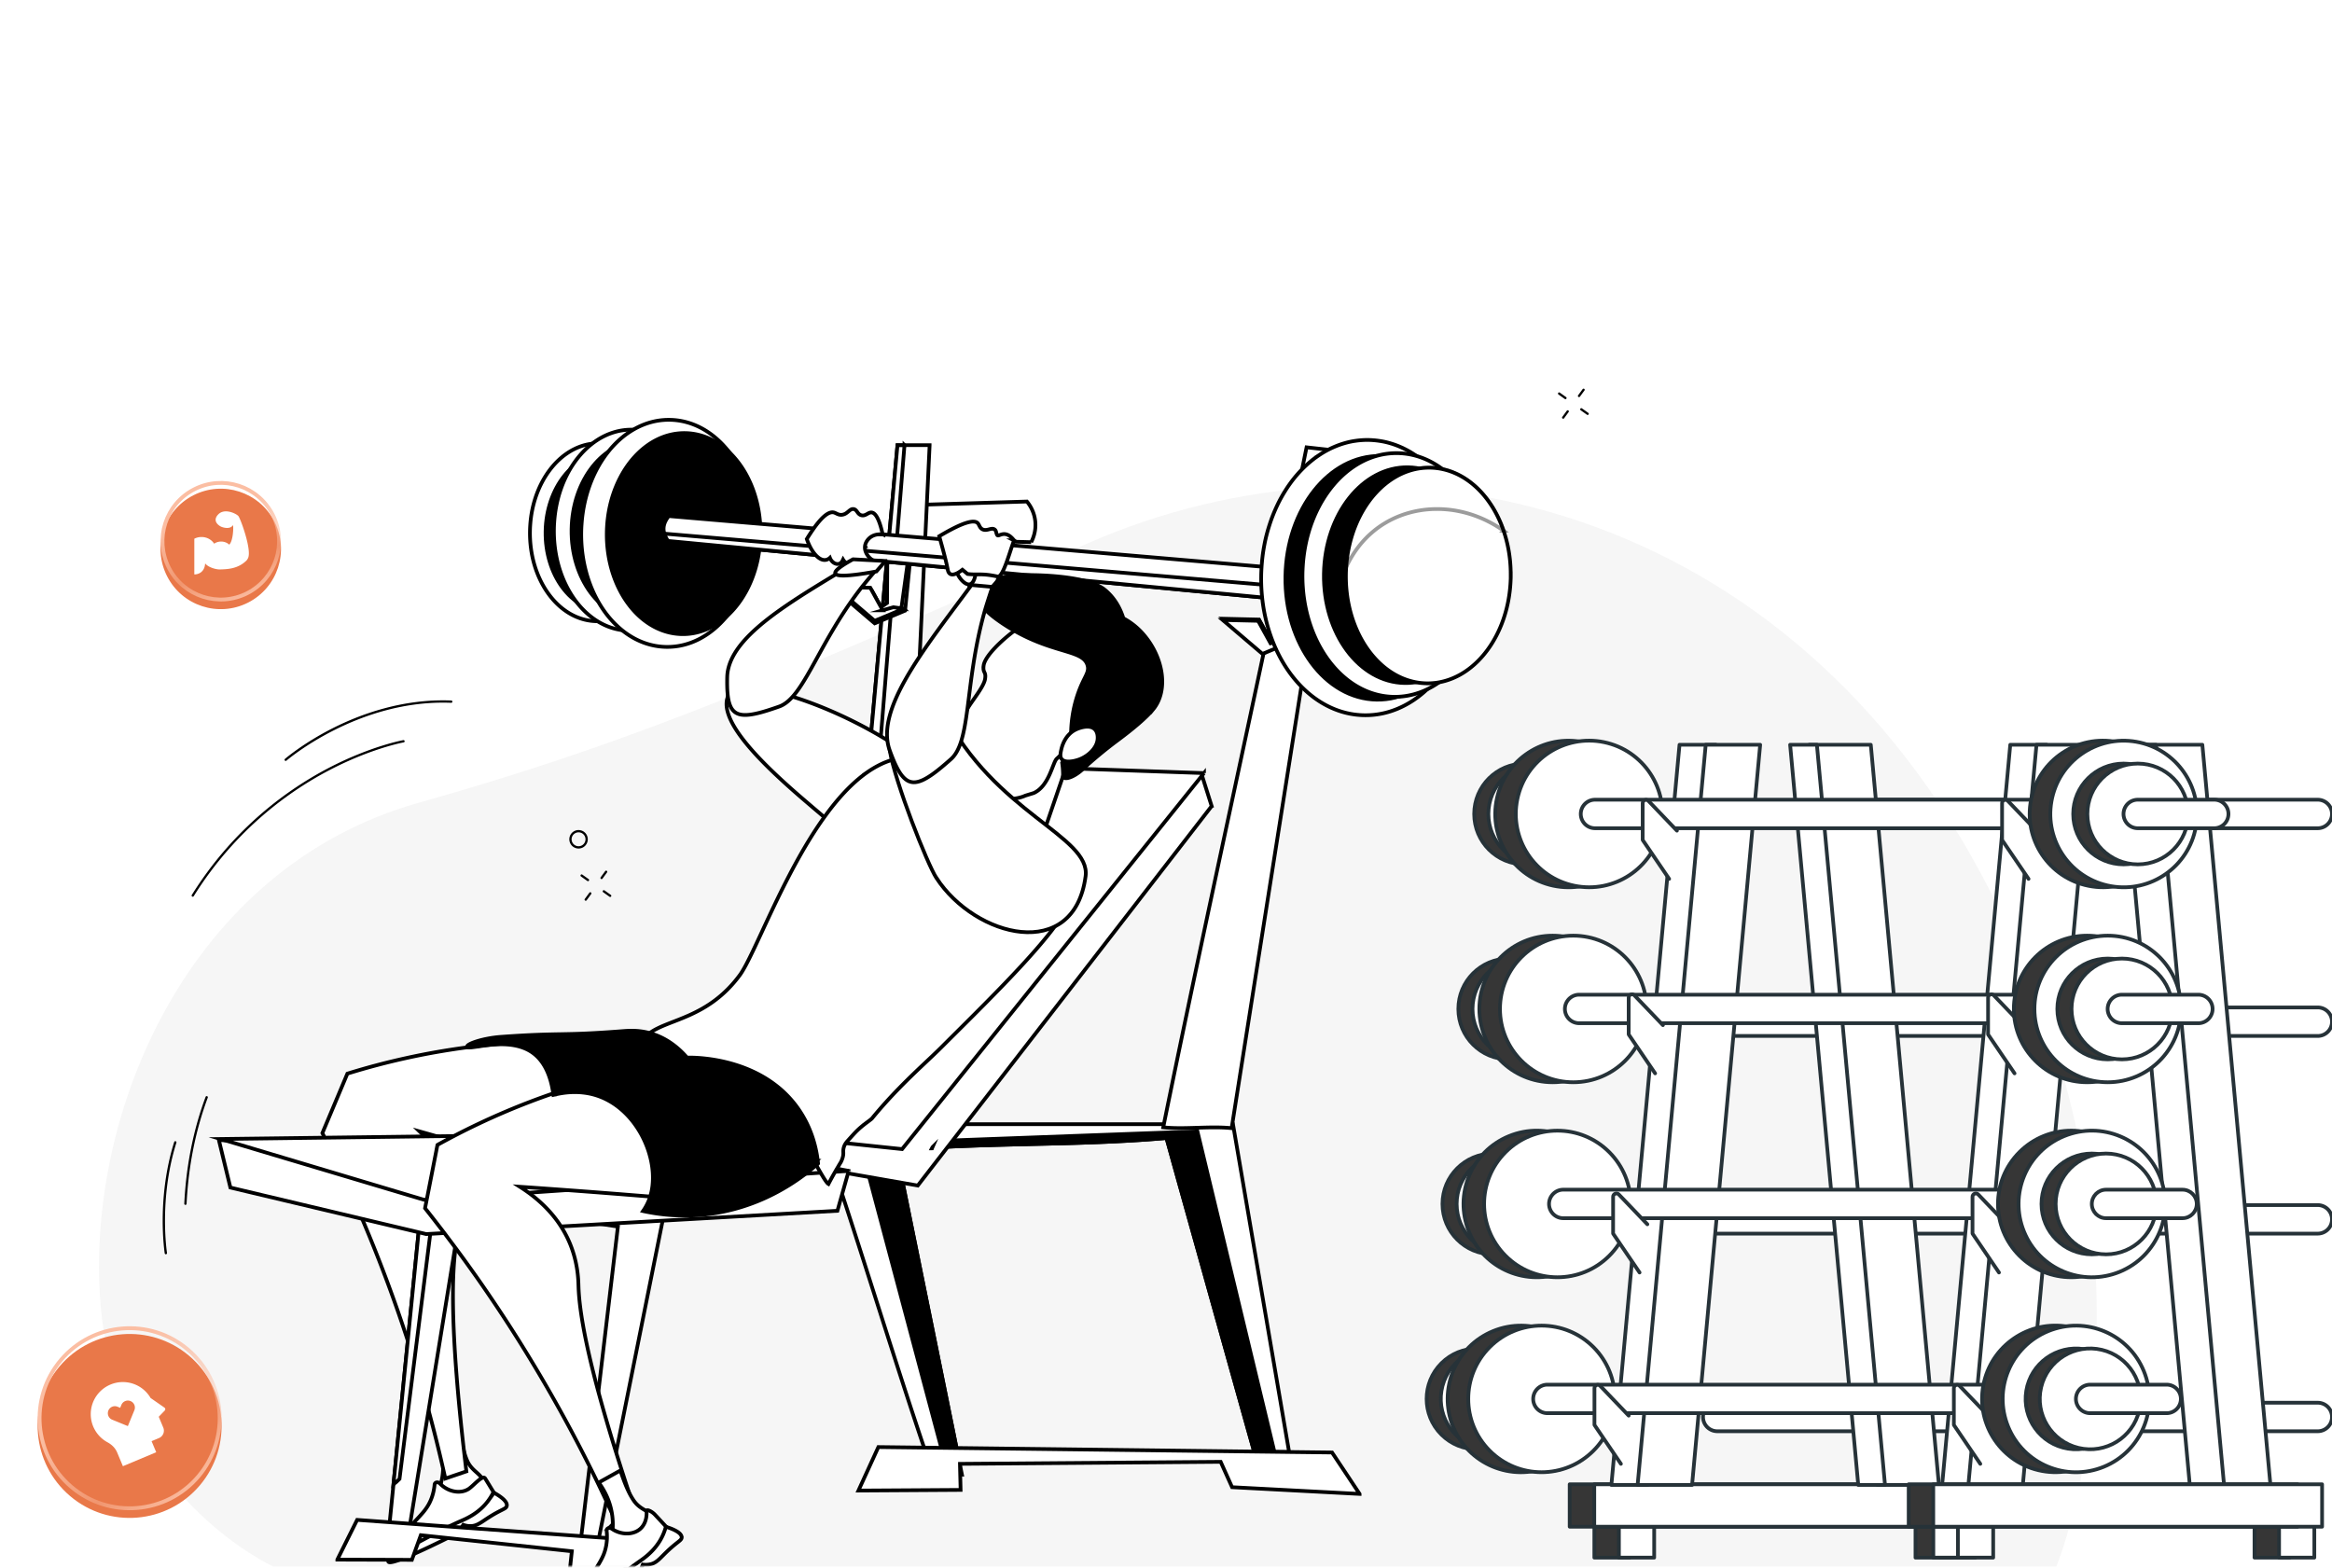 <svg xmlns="http://www.w3.org/2000/svg" width="1254" height="843" fill="none"><path fill="#F6F6F6" d="M1105.78 842.359s69.87-168.597-40.96-373.343c-110.835-204.73-322.861-245.679-479.472-177.031-156.596 68.649-236.118 104.766-360.203 139.698C101.076 466.615 45.66 599.08 54.08 701.446c8.436 102.365 92.76 140.898 92.76 140.898h958.94v.015z"/><mask id="a" width="1075" height="843" x="53" y="0" maskUnits="userSpaceOnUse" style="mask-type:alpha"><path fill="#F6F6F6" d="M1105.69 842.359s69.87-244.386-40.96-541.171C953.9 4.426 741.873-54.931 585.262 44.578c-156.595 99.507-236.117 151.86-360.202 202.495C100.99 297.708 45.575 489.72 53.995 638.101c8.435 148.381 92.759 204.236 92.759 204.236h958.936v.022z"/></mask><g mask="url(#a)"><path fill="#fff" d="M812.383 308.993v1.205c0 .482-.022.964-.044 1.445a94.778 94.778 0 0 1-.131 2.475c-1.621 22.045-13.854 40.027-29.81 45.251a30.789 30.789 0 0 1-5.891 1.314 2.548 2.548 0 0 1-.417.044c-.963.109-1.949.164-2.935.175h-.81c-21.223-.339-38.165-22.669-38.417-50.222v-1.72c.121-7.709 1.544-15.014 3.975-21.541.209-.569.428-1.128.658-1.686 2.639-6.461 6.297-12.112 10.688-16.58a40.534 40.534 0 0 1 2.245-2.125c.416-.372.832-.723 1.259-1.073 5.553-4.501 12.014-7.239 18.913-7.644a31.793 31.793 0 0 1 2.3-.055c.394 0 .777.022 1.172.044a26.97 26.97 0 0 1 2.989.307c2.004.306 3.954.81 5.848 1.5 10.251 3.723 18.749 12.758 23.699 24.684 2.781 6.691 4.446 14.302 4.676 22.384v.395c0 .186 0 .372.011.558v.865h.022z"/><path fill="#493F56" d="M789.308 308.971c-.109 6.998-3.822 12.616-8.279 12.55-4.457-.076-7.983-5.804-7.874-12.802.11-6.997 3.822-12.615 8.279-12.55 4.458.077 7.984 5.804 7.874 12.802z"/><path fill="#9187A0" d="M788.838 308.413c-.088 5.344-2.913 9.637-6.319 9.582-3.406-.055-6.1-4.435-6.013-9.779.088-5.345 2.914-9.637 6.319-9.583 3.406.055 6.1 4.436 6.013 9.78z"/><path fill="#fff" stroke="#000" stroke-miterlimit="10" stroke-width="2" d="m695.073 344.409-9.264 3.866-6.221 2.596-.208.087c-6.855-5.837-13.689-11.685-20.544-17.533-.274-.23-.548-.471-.833-.701 6.352.154 12.682.296 19.023.439 1.522 2.759 3.033 5.508 4.566 8.279.263.471.526.952.778 1.423.449.8.887 1.61 1.336 2.41.252-.077.493-.143.745-.219 1.664-.471 3.329-.953 5.004-1.413h.022c.416.055.833.12 1.238.175 1.445.197 2.902.394 4.358.591zM259.018 794.636c-.931 1.676-3.056 4.961-7.097 7.184-7.523 4.14-15.277 1.084-16.405.624.329-.821.679-1.73.997-2.738.153-.492.306-.996.46-1.522.044-.153.076-.306.12-.46a35.458 35.458 0 0 0 1.183-7.939c.318-8.126-2.146-14.467-3.691-17.719 4.469-1.435 8.181-2.618 12.649-4.052.471 3.022 1.019 7.884 2.3 12.572.449 1.642.985 3.252 1.632 4.763 1.456 3.373 3.668 5.126 5.596 6.889.832.755 1.609 1.511 2.245 2.409l.011-.011z"/><path fill="#fff" stroke="#000" stroke-miterlimit="10" stroke-width="2" d="M269.158 808.566c-7.469 4.435-14.039 8.246-19.8 11.499-.153.087-.295.175-.449.252l-1.785 1.007a662.532 662.532 0 0 1-9.823 5.399c-5.76 3.088-10.36 5.388-14.007 7.053-8.476 3.865-11.827 4.315-12.615 3.208-.581-.81.405-2.584 2.551-5.935.416-.646.865-1.336 1.358-2.103a75.955 75.955 0 0 1 5.18-7.041c.153-.176.296-.351.449-.526.559-.668 1.106-1.281 1.632-1.873 1.15-1.292 2.234-2.431 3.241-3.515a70.827 70.827 0 0 0 1.577-1.741 42.615 42.615 0 0 0 1.72-2.059c.372-.493.734-.986 1.084-1.5.296-.449.58-.909.865-1.391.372-.635.712-1.314 1.04-2.026a25.029 25.029 0 0 0 1.326-3.603c.164-.57.328-1.194.46-1.851.109-.515.208-1.04.295-1.599.099-.591.175-1.204.23-1.851.132-1.379 1.84-1.675 2.924-.558l.394.394c.504.482 1.03.92 1.588 1.314 4.238 3.067 9.561 3.505 13.207 1.282 2.76-1.687 7.721-7.984 9.101-5.761 1.588 2.563 3.143 5.125 4.709 7.688.548.909 1.106 1.818 1.665 2.727.624 1.04 1.292 2.092 1.916 3.132l-.033-.022z"/><path fill="#fff" stroke="#000" stroke-miterlimit="10" stroke-width="2" d="M272.52 809.782c-.23 1.215-1.467 1.566-4.588 3.208-8.63 4.567-10.459 7.841-15.474 7.633a11.406 11.406 0 0 1-3.11-.569 1.826 1.826 0 0 1-.23-.077c-.077.11-.143.219-.219.329-.241.372-.482.722-.723 1.084-.657.974-1.303 1.96-1.961 2.935a921.428 921.428 0 0 1-5.519 2.749c-7.655 3.789-13.568 6.57-18.102 8.563-3.187 1.413-5.695 2.421-7.644 3.132-4.151 1.501-5.782 1.61-6.111 1.052-.12-.197-.077-.537.099-1.062.208-.636.602-1.534 1.149-2.782.208-.46 2.256-5.103 3.132-4.939h.022c.329.098.592.975.132 4.698 4.085-2.267 7.907-4.37 11.466-6.297a594.31 594.31 0 0 1 6.351-3.384c3.713-1.949 7.108-3.68 10.196-5.169.953-.46 1.873-.898 2.76-1.314 1.15-.537 2.245-1.029 3.307-1.489 3.274-1.435 10.283-4.348 15.386-11.466a29.849 29.849 0 0 0 2.454-4.085c.087.044.175.098.273.153 2.125 1.161 7.48 4.326 6.954 7.075v.022zM384.595 626.13c-.022.405-.044.788-.077 1.15-4.982 2.715-12.714 6.384-22.603 8.771a95.16 95.16 0 0 1-4.818 1.03c-.581.109-1.15.208-1.72.296a76.863 76.863 0 0 1-4.588.602c-.657.066-1.304.12-1.95.175-4.512.34-8.958.241-13.634-.263-13.426-1.434-28.889-6.187-54.099-13.568a3170.954 3170.954 0 0 0-13.536-3.943 6297.26 6297.26 0 0 0-26.775-7.688c-1.742-.492-3.527-.996-5.345-1.511h-.011c-.175-.044-.35-.098-.525-.142-3.012-.854-6.122-1.73-9.331-2.639.373.361.745.733 1.128 1.117.504.514 1.03 1.04 1.555 1.598a78.744 78.744 0 0 1 6.418 7.699c4.413 6.056 8.52 13.678 10.622 22.877.176.778.34 1.544.471 2.311a45.27 45.27 0 0 1 .482 3.066c.427 3.275.548 6.297.504 8.98a61.025 61.025 0 0 1-.131 2.957v.022a55.745 55.745 0 0 1-.351 3.603c-.252 2.037-.536 3.592-.712 4.578a101.362 101.362 0 0 0-.591 3.854c-2.245 16.789-2.486 47.901 4.556 109.513.394 3.46.81 7.008 1.259 10.655-3.778 1.282-7.545 2.563-11.324 3.844-.383-1.752-.788-3.526-1.193-5.3a804.292 804.292 0 0 0-7.83-31.365 804.52 804.52 0 0 0-7.677-26.436 698.457 698.457 0 0 0-3.494-11.039 754.284 754.284 0 0 0-7.14-20.96 797.567 797.567 0 0 0-17.39-44.55 780.441 780.441 0 0 0-10.338-23.249 790.408 790.408 0 0 0-7.754-16.241c-.679-1.391-1.369-2.76-2.048-4.129-.416-.843-.832-1.664-1.248-2.496 4.479-10.656 8.969-21.312 13.448-31.967a389.177 389.177 0 0 1 64.787-14.182h.077c.208-.033.427-.055.635-.088.646-.076 1.282-.164 1.928-.24 4.183-.515 8.301-.964 12.342-1.336h.033a388.263 388.263 0 0 1 60.505-.822c2.398.329 16.92 2.563 30.839 11.828.733.492 1.467.996 2.19 1.522a62.77 62.77 0 0 1 6.242 5.158 63.64 63.64 0 0 1 1.763 1.73 56.236 56.236 0 0 1 5.564 6.626 56.808 56.808 0 0 1 4.5 7.392 58.573 58.573 0 0 1 4.589 12.265 61.557 61.557 0 0 1 1.522 8.619c.099.919.175 1.817.219 2.683.186 2.913.143 5.497.033 7.633h.022zm161.06-319.371c-.022.57-.23 1.172-.592 1.796-.208.351-.46.723-.766 1.084-1.337 1.643-3.461 3.329-5.432 4.808-.427.317-4.687 3.22-6.155 3.986-.898.471-1.73.854-2.453 1.161-2.88-1.314-5.76-2.639-8.64-3.953a4.213 4.213 0 0 0-.318-.143l-.099-1.226c-.12-1.402-.23-2.815-.35-4.217-.033-.449-.077-.887-.11-1.336-.065-.832-.131-1.664-.208-2.496-.032-.373-.054-.745-.087-1.107l-.263-3.175c-.033-.362-.055-.734-.088-1.096a726.216 726.216 0 0 0-.416-5.07c1.468.296 2.848.591 4.162.876.383.077.755.164 1.117.252a146.9 146.9 0 0 1 7.096 1.796c.372.099.734.208 1.084.318 3.636 1.084 6.297 2.124 8.203 3.121a17.2 17.2 0 0 1 1.117.624c2.42 1.467 3.23 2.825 3.187 4.008l.011-.011zm-187.562-19.964v.23c0 .646-.033 1.281-.076 1.906v.032l-.033.647c-.964 16.12-8.006 29.984-18.07 37.759a33.656 33.656 0 0 1-6.308 3.877 28.113 28.113 0 0 1-5.125 1.862 28.542 28.542 0 0 1-7.239.942h-.46c-20.194-.329-36.226-22.001-35.799-48.427.022-1.062.055-2.091.131-3.143 1.512-23.26 15.704-41.779 33.336-43.903a28.473 28.473 0 0 1 11.521.985c.624.176 1.226.384 1.828.603 3.362 1.248 6.527 3.11 9.418 5.486 2.114 1.742 4.074 3.768 5.859 6.024.066.076.132.164.197.24 3.198 4.107 5.816 8.991 7.666 14.423 1.49 4.304 2.486 8.936 2.924 13.799.11 1.193.176 2.398.208 3.614 0 .284.022.58.022.865.022.712.022 1.445 0 2.168v.011z"/><path fill="#000" stroke="#000" stroke-miterlimit="10" stroke-width="2" d="M358.11 286.793c.372-23.386-13.819-42.574-31.695-42.858-17.876-.283-32.669 18.444-33.04 41.829-.372 23.386 13.819 42.574 31.695 42.858 17.876.284 32.669-18.444 33.04-41.829z"/><path fill="#fff" stroke="#000" stroke-miterlimit="10" stroke-width="2" d="M380.499 284.703v1.074a62.115 62.115 0 0 1-.131 3.143c0 .175-.022.35-.033.514v.033a66.204 66.204 0 0 1-.307 3.373c-2.409 20.851-13.853 37.782-28.845 43.893-4.063 1.664-8.378 2.518-12.857 2.442a31.613 31.613 0 0 1-3.822-.296c-4.709-.646-9.166-2.311-13.251-4.84-4.402-2.727-8.367-6.451-11.729-10.941-7.425-9.921-11.904-23.6-11.663-38.647a62.9 62.9 0 0 1 .154-3.548c.405-6.143 1.577-11.991 3.405-17.379a59.709 59.709 0 0 1 5.005-11.017c3.275-5.596 7.37-10.349 12.025-13.941 6.329-4.884 13.732-7.633 21.584-7.513.154 0 .307 0 .449.011 5.378.154 10.481 1.665 15.135 4.249 5.76 3.209 10.831 8.082 14.85 14.16 2.606 3.932 4.775 8.367 6.428 13.175 1.774 5.147 2.946 10.721 3.384 16.58.099 1.347.164 2.716.186 4.085v.284c0 .362.011.723.011 1.095l.022.011z"/><path fill="#000" stroke="#000" stroke-miterlimit="10" stroke-width="2" d="M380.498 285.782c.42-26.433-15.614-48.121-35.812-48.442-20.199-.321-36.913 20.847-37.333 47.281-.42 26.433 15.614 48.121 35.812 48.442 20.199.321 36.913-20.847 37.333-47.281z"/><path fill="#fff" stroke="#000" stroke-miterlimit="10" stroke-width="2" d="M405.895 287.562c-.022.93-.055 1.861-.098 2.77a17.41 17.41 0 0 1-.044.756 74.298 74.298 0 0 1-.351 4.172c-1.599 14.226-6.91 26.853-14.587 36.172-8.553 10.371-20.019 16.646-32.547 16.438-8.739-.142-16.865-3.406-23.764-8.98a49.862 49.862 0 0 1-6.012-5.782 53.33 53.33 0 0 1-3.559-4.49 59.371 59.371 0 0 1-3.34-5.257c-5.87-10.382-9.254-23.315-9.035-37.289a69.79 69.79 0 0 1 .175-4.008c.548-8.443 2.409-16.394 5.3-23.523.176-.438.362-.876.548-1.314 2.103-4.874 4.698-9.342 7.688-13.284.274-.351.536-.701.821-1.051a53.16 53.16 0 0 1 2.88-3.33c3.187-3.394 6.724-6.264 10.524-8.476 6.024-3.526 12.704-5.443 19.713-5.322 12.517.197 23.786 6.823 31.988 17.456 4.019 5.213 7.316 11.389 9.659 18.245 2.125 6.176 3.483 12.9 3.899 19.964a86.961 86.961 0 0 1 .142 6.133z"/><path fill="#000" stroke="#000" stroke-miterlimit="10" stroke-width="2" d="M408.929 287.605a82.724 82.724 0 0 1-.154 3.735 65.275 65.275 0 0 1-.416 4.194c-1.916 14.872-8.443 27.696-17.555 35.898-6.844 6.155-15.145 9.714-24.049 9.572-5.541-.088-10.798-1.599-15.583-4.271a38.736 38.736 0 0 1-5.531-3.746 43.896 43.896 0 0 1-5.727-5.618 46.998 46.998 0 0 1-1.719-2.135c-7.557-9.944-12.134-23.753-11.893-38.954.164-10.239 2.496-19.778 6.406-27.871.164-.35.339-.7.526-1.051a55.981 55.981 0 0 1 2.88-5.037 54.8 54.8 0 0 1 3.307-4.578 47.556 47.556 0 0 1 1.796-2.081c2.771-3.033 5.837-5.618 9.133-7.644a36.891 36.891 0 0 1 5.279-2.683c4.063-1.653 8.378-2.508 12.846-2.442 8.892.142 17.073 3.954 23.72 10.316 9.254 8.871 15.518 22.691 16.58 38.472.132 1.949.186 3.931.154 5.935v-.011z"/><path fill="#fff" stroke="#000" stroke-miterlimit="10" stroke-width="2" d="M693.19 780.816h-18.738l-.066-.23c-.23-.833-.46-1.665-.7-2.508-.252-.909-.504-1.818-.756-2.716-1.073-3.855-2.147-7.677-3.209-11.477-.438-1.566-.876-3.132-1.314-4.687-.12-.449-.252-.887-.372-1.336a365.53 365.53 0 0 0-.427-1.522c-1.501-5.366-2.99-10.7-4.469-15.989-.372-1.314-.733-2.628-1.106-3.943-2.047-7.337-4.084-14.609-6.11-21.869-.482-1.73-.964-3.461-1.457-5.191-.526-1.895-1.062-3.789-1.588-5.684-.383-1.369-.766-2.727-1.15-4.095l-3.055-10.952c-.46-1.642-.909-3.274-1.369-4.917-.559-1.982-1.106-3.964-1.665-5.946l-1.314-4.709c-3.395-12.145-6.811-24.367-10.294-36.796-.493-1.775-.996-3.56-1.489-5.345-.427-1.522-.854-3.055-1.282-4.588-.328-1.183-.668-2.377-.996-3.57-.668-2.388-1.336-4.775-2.004-7.173-.34-1.205-.679-2.41-1.008-3.614-1.204.109-2.42.208-3.625.306a575.98 575.98 0 0 1-7.622.581l-2.924.197-1.588.098c-.81.055-1.62.099-2.442.154-2.956.175-5.924.328-8.892.482-.964.043-1.916.098-2.88.131l-2.88.131c-1.106.044-2.212.088-3.33.143-.12 0-.23 0-.35.011-1.062.044-2.135.076-3.209.12l-5.552.197c-1.522.044-3.044.099-4.567.143-1.697.054-3.394.098-5.092.142-2.103.055-4.205.121-6.319.164-.35 0-.701.022-1.062.022-2.453.055-4.917.121-7.381.175-2.519.066-5.038.121-7.557.187-1.522.033-3.044.065-4.566.109-5.333.132-10.656.274-15.978.438-2.278.066-4.567.143-6.834.23-4.325.154-8.64.329-12.944.537-2.782.131-5.552.285-8.334.438h-.011c-.81.044-1.621.098-2.442.142l-2.541.164c-.777.044-1.555.099-2.321.154-1.621.109-3.242.23-4.863.35-.525.044-1.062.077-1.587.121l-3.264.263c-.81.065-1.61.131-2.42.208 1.183 5.869 2.376 11.728 3.57 17.598l7.228 35.646c7.228 35.636 14.466 71.271 21.694 106.917.504 2.464 1.008 4.928 1.5 7.392.11.526.219 1.063.329 1.599.361 1.774.712 3.548 1.073 5.312l-.942-.033c-4.895-.187-9.79-.373-14.685-.57a2519.292 2519.292 0 0 1-4.742-13.919c-14.686-43.608-29.371-91.432-44.068-136.31a1678.604 1678.604 0 0 0-3.898-11.827 1.07 1.07 0 0 1-.055-.175c-.055-.143-.099-.296-.143-.438a12.154 12.154 0 0 1-.142-.438c-.131-.395-.263-.778-.383-1.172a2572.648 2572.648 0 0 0-4.895-14.565c-1.03-3.012-2.048-6.012-3.078-8.98h222.781c10.053 58.753 20.117 117.506 30.171 176.26v.022z"/><g style="mix-blend-mode:multiply"><path fill="#000" d="M685.337 780.827h-10.874a69.193 69.193 0 0 0-.066-.23c-.23-.833-.46-1.665-.701-2.508-.251-.909-.503-1.818-.755-2.716-1.073-3.855-2.147-7.677-3.209-11.477-.438-1.566-.876-3.132-1.314-4.687-.121-.449-.252-.887-.372-1.336-.143-.515-.285-1.019-.428-1.522l-4.468-15.989c-.372-1.314-.733-2.629-1.106-3.943-2.048-7.337-4.085-14.609-6.11-21.869a892.167 892.167 0 0 0-1.457-5.191c-.526-1.895-1.062-3.789-1.588-5.684-.383-1.369-.767-2.727-1.15-4.096l-3.055-10.951c-.46-1.642-.909-3.274-1.369-4.917-.559-1.982-1.106-3.964-1.665-5.946l-1.314-4.709c-3.395-12.145-6.811-24.367-10.294-36.797a887.44 887.44 0 0 1-1.489-5.344c-.427-1.522-.855-3.055-1.282-4.588-.328-1.183-.668-2.377-.996-3.57-.668-2.388-1.336-4.775-2.004-7.173-.34-1.205-.679-2.41-1.008-3.614-1.204.109-2.42.208-3.625.306-2.529.208-5.081.405-7.622.581l-2.924.197-1.588.098c-.81.055-1.62.099-2.442.154-2.957.175-5.924.328-8.892.482-.964.043-1.917.098-2.88.131l-2.88.131c-1.107.044-2.213.088-3.33.143-.12 0-.23 0-.35.011-1.062.044-2.136.076-3.209.12l-5.552.197c-1.522.044-3.044.099-4.567.143-1.697.054-3.395.098-5.092.142-2.103.055-4.205.121-6.319.164-.35 0-.701.022-1.062.022-2.453.055-4.917.121-7.381.175-2.519.066-5.038.121-7.557.187-1.522.032-3.044.065-4.566.109-5.334.132-10.656.274-15.978.438-2.278.066-4.567.143-6.834.23-4.325.153-8.64.329-12.944.537-2.782.131-5.552.284-8.334.438h-.011c-.81.044-1.621.098-2.442.142l-2.541.164c-.777.044-1.555.099-2.321.154-1.621.109-3.242.23-4.863.35-.525.044-1.062.077-1.588.121l-3.263.262c-.81.066-1.61.132-2.42.209 1.182 5.869 2.376 11.728 3.559 17.598 2.398 11.882 4.818 23.764 7.228 35.646 7.228 35.636 14.466 71.271 21.694 106.917.504 2.464 1.008 4.928 1.5 7.392-2.584-.055-5.18-.131-7.764-.175-.646-2.442-1.292-4.873-1.949-7.315-12.923-48.536-25.845-97.072-38.768-145.619l-4.632-17.379-.131-.493c8.498-.318 16.996-.624 25.505-.942 8.06-.296 16.12-.591 24.18-.898 43.86-1.621 87.72-3.242 131.59-4.851 13.799 57.428 27.597 114.878 41.396 172.317 0 0 .011.066.022.099l.021.022z"/><path stroke="#000" stroke-miterlimit="10" stroke-width="2" d="M685.337 780.827h-10.874a69.193 69.193 0 0 0-.066-.23c-.23-.833-.46-1.665-.701-2.508-.251-.909-.503-1.818-.755-2.716-1.073-3.855-2.147-7.677-3.209-11.477-.438-1.566-.876-3.132-1.314-4.687-.121-.449-.252-.887-.372-1.336-.143-.515-.285-1.019-.428-1.522l-4.468-15.989c-.372-1.314-.733-2.629-1.106-3.943-2.048-7.337-4.085-14.609-6.11-21.869a892.167 892.167 0 0 0-1.457-5.191c-.526-1.895-1.062-3.789-1.588-5.684-.383-1.369-.767-2.727-1.15-4.096l-3.055-10.951c-.46-1.642-.909-3.274-1.369-4.917-.559-1.982-1.106-3.964-1.665-5.946l-1.314-4.709c-3.395-12.145-6.811-24.367-10.294-36.797a887.44 887.44 0 0 1-1.489-5.344c-.427-1.522-.855-3.055-1.282-4.588-.328-1.183-.668-2.377-.996-3.57-.668-2.388-1.336-4.775-2.004-7.173-.34-1.205-.679-2.41-1.008-3.614-1.204.109-2.42.208-3.625.306-2.529.208-5.081.405-7.622.581l-2.924.197-1.588.098c-.81.055-1.62.099-2.442.154-2.957.175-5.924.328-8.892.482-.964.043-1.917.098-2.88.131l-2.88.131c-1.107.044-2.213.088-3.33.143-.12 0-.23 0-.35.011-1.062.044-2.136.076-3.209.12l-5.552.197c-1.522.044-3.044.099-4.567.143-1.697.054-3.395.098-5.092.142-2.103.055-4.205.121-6.319.164-.35 0-.701.022-1.062.022-2.453.055-4.917.121-7.381.175-2.519.066-5.038.121-7.557.187-1.522.032-3.044.065-4.566.109-5.334.132-10.656.274-15.978.438-2.278.066-4.567.143-6.834.23-4.325.153-8.64.329-12.944.537-2.782.131-5.552.284-8.334.438h-.011c-.81.044-1.621.098-2.442.142l-2.541.164c-.777.044-1.555.099-2.321.154-1.621.109-3.242.23-4.863.35-.525.044-1.062.077-1.588.121l-3.263.262c-.81.066-1.61.132-2.42.209 1.182 5.869 2.376 11.728 3.559 17.598 2.398 11.882 4.818 23.764 7.228 35.646 7.228 35.636 14.466 71.271 21.694 106.917.504 2.464 1.008 4.928 1.5 7.392-2.584-.055-5.18-.131-7.764-.175-.646-2.442-1.292-4.873-1.949-7.315-12.923-48.536-25.845-97.072-38.768-145.619l-4.632-17.379-.131-.493c8.498-.318 16.996-.624 25.505-.942 8.06-.296 16.12-.591 24.18-.898 43.86-1.621 87.72-3.242 131.59-4.851 13.799 57.428 27.597 114.878 41.396 172.317 0 0 .011.066.022.099l.021.022z"/></g><path fill="#fff" stroke="#000" stroke-miterlimit="10" stroke-width="2" d="M554.492 291.559c-3.154-.099-6.308-.186-9.462-.274-3.23-.099-6.472-.186-9.713-.285-.165 0-.329 0-.504-.022-2.935-.087-5.87-.175-8.805-.251-.296 0-.602-.022-.898-.022-3.11-.088-6.231-.176-9.341-.274l-2.431-.066a536.73 536.73 0 0 0-4.206-.12c-1.193-.033-2.398-.077-3.603-.11l-8.005-.23c-1.774-.055-3.548-.098-5.322-.153 0-.318.022-.624.022-.942l.427-17.292c1.916-.055 3.833-.12 5.738-.175l53.825-1.643c1.117 1.347 4.173 5.377 4.545 11.389.318 5.071-1.424 8.882-2.278 10.492l.011-.022zm154.599-23.25c19.854-.613 39.709-1.215 59.563-1.828 1.118 1.347 4.173 5.377 4.545 11.4.318 5.059-1.423 8.881-2.278 10.48-20.763-.613-41.527-1.215-62.29-1.829l.46-18.234v.011z"/><path fill="#fff" stroke="#000" stroke-miterlimit="10" stroke-width="2" d="M499.89 239.409c-.504 10.645-.997 21.278-1.501 31.912-.284 5.968-.558 11.948-.843 17.916l-.033.646-.427 8.98c-.077 1.698-.164 3.395-.241 5.093-.766 16.339-1.533 32.667-2.3 48.995l-.952 20.337a643554.7 643554.7 0 0 1-1.479 31.517c-.044.8-.076 1.599-.12 2.399l-.033.755c-.197 4.228-.394 8.466-.602 12.693-.329 7.063-.657 14.116-.997 21.18v.043c-.055 1.282-.12 2.563-.175 3.844-1.106 23.534-2.212 47.058-3.307 70.592-.909 19.252-1.807 38.504-2.705 57.757-.176 3.624-.34 7.26-.515 10.885l-.92 19.581c-.044 1.073-.099 2.146-.153 3.209h-33.653l.295-3.209.263-2.88c1.993-21.87 3.997-43.729 5.99-65.587 1.862-20.282 3.713-40.564 5.564-60.834.777-8.575 1.566-17.139 2.354-25.714.285-3.154.57-6.297.865-9.451.208-2.299.427-4.599.635-6.888.296-3.285.603-6.56.898-9.845l.756-8.224c.679-7.36 1.347-14.719 2.015-22.078 1.807-19.789 3.614-39.567 5.421-59.367l.131-1.423.296-3.176c.033-.394.077-.789.11-1.183.065-.69.12-1.369.186-2.059l2.168-23.786c.153-1.621.296-3.252.449-4.873.296-3.198.581-6.396.876-9.593l4.403-48.186h17.281v.022z"/><g style="mix-blend-mode:screen"><path fill="#fff" d="m486.376 239.409-3.932 48.547-.777 9.604-.208 2.585-.197 2.343-1.972 24.367-.12 1.39-.153 1.983-.121 1.412-5.213 64.339-1.27 15.627-1.008 12.474-.7 8.563c-1.928.187-3.877.384-5.805.57.296-3.286.603-6.56.898-9.845l.756-8.225c.679-7.359 1.347-14.718 2.015-22.077 1.807-19.789 3.614-39.567 5.421-59.367l.131-1.424.296-3.175c.033-.395.077-.789.11-1.183.065-.69.12-1.369.186-2.059l2.168-23.786c.153-1.621.296-3.253.449-4.873.296-3.198.58-6.396.876-9.594 1.468-16.054 2.935-32.12 4.403-48.185h3.767v-.011z"/><path stroke="#000" stroke-miterlimit="10" stroke-width="2" d="m486.376 239.409-3.932 48.547-.777 9.604-.208 2.585-.197 2.343-1.972 24.367-.12 1.39-.153 1.983-.121 1.412-5.213 64.339-1.27 15.627-1.008 12.474-.7 8.563c-1.928.187-3.877.384-5.805.57.296-3.286.603-6.56.898-9.845l.756-8.225c.679-7.359 1.347-14.718 2.015-22.077 1.807-19.789 3.614-39.567 5.421-59.367l.131-1.424.296-3.175c.033-.395.077-.789.11-1.183.065-.69.12-1.369.186-2.059l2.168-23.786c.153-1.621.296-3.253.449-4.873.296-3.198.58-6.396.876-9.594 1.468-16.054 2.935-32.12 4.403-48.185h3.767v-.011z"/></g><path fill="#fff" stroke="#000" stroke-miterlimit="10" stroke-width="2" d="m248.548 647.244-1.413 8.706-.503 3.055v.022c-.198 1.205-.395 2.409-.592 3.625l-1.314 8.071c-4.753 29.229-9.517 58.469-14.269 87.697l-9.922 60.977c-.11.657-.208 1.314-.318 1.971-.033.175-.055.35-.087.526h-10.908l.329-3.297c.668-6.789 1.347-13.579 2.037-20.358 2.562-25.768 5.136-51.526 7.709-77.294 1.939-19.438 3.877-38.877 5.804-58.315.438-4.37.877-8.728 1.304-13.087.142-1.314.273-2.606.405-3.92l2.595.197 16.865 1.259 2.289.175-.011-.01zm107.979 8.093c-.077.35-.142.711-.208 1.062-8.334 41.538-16.679 83.076-25.024 124.625-.832 4.128-1.653 8.257-2.486 12.385-.361 1.786-.712 3.56-1.073 5.345-.427 2.102-.843 4.194-1.27 6.297-.143.701-.285 1.39-.427 2.091-1.314 6.538-2.629 13.076-3.932 19.614-.449 2.234-.898 4.468-1.347 6.691-3.033.197-6.078.394-9.089.602.317-2.661.624-5.322.941-7.983 1.468-12.506 2.946-25.024 4.425-37.53.536-4.512 1.062-9.035 1.599-13.546l3.121-26.481c3.504-29.634 7.009-59.268 10.513-88.912-2.902-.449-5.815-.888-8.717-1.326l-25.604-3.909c-11.685-1.785-23.37-3.559-35.044-5.344-1.555-.23-3.11-.471-4.665-.712l-4.063-.624 4.216.317 4.665.351 31.759 2.376 61.699 4.621.011-.01z"/><g style="mix-blend-mode:screen"><path fill="#fff" d="M233.019 650.343c-.175 1.434-.361 2.869-.536 4.304-.373 2.945-.734 5.891-1.107 8.826-2.858 22.834-5.727 45.667-8.596 68.5l-7.951 63.342c-1.15 1.15-2.245 2.136-3.252 2.913 2.562-25.768 5.136-51.525 7.709-77.294 1.939-19.438 3.877-38.877 5.804-58.315.439-4.369.877-8.728 1.304-13.087.755.099 1.522.187 2.278.274l4.347.526v.011z"/><path stroke="#000" stroke-miterlimit="10" stroke-width="2" d="M233.019 650.343c-.175 1.434-.361 2.869-.536 4.304-.373 2.945-.734 5.891-1.107 8.826-2.858 22.834-5.727 45.667-8.596 68.5l-7.951 63.342c-1.15 1.15-2.245 2.136-3.252 2.913 2.562-25.768 5.136-51.525 7.709-77.294 1.939-19.438 3.877-38.877 5.804-58.315.439-4.369.877-8.728 1.304-13.087.755.099 1.522.187 2.278.274l4.347.526v.011z"/></g><path fill="#fff" stroke="#000" stroke-miterlimit="10" stroke-width="2" d="m731.103 803.353-68.566-3.614c-2.048-4.544-4.085-9.089-6.132-13.645l-140.209 1.084c0 .165 0 .318.011.482l.131 5.279c.077 2.748.143 5.508.209 8.257-18.311.12-36.621.241-54.932.35l10.711-23.392 24.585.296 9.254.11 8.213.098 160.019 1.917 10.919.131 7.874.099 23.096.273c.153.241.317.482.482.723a6226.313 6226.313 0 0 1 14.324 21.53l.011.022zM248.625 646.827c1.85.296 3.712.57 5.563.855l-5.64-.438c.022-.143.055-.274.077-.417zm89.187 204.635c-.274-.033-.559-.055-.833-.088-.854-.087-1.719-.175-2.573-.273a776.264 776.264 0 0 1-4.786-.504c-4.161-.438-8.334-.876-12.495-1.303-3.713-.395-7.414-.778-11.127-1.161.504-4.644.997-9.298 1.501-13.941-22.264-2.366-44.528-4.742-66.781-7.118l-3.406-.362c-2.026-.219-4.063-.427-6.089-.646l-4.928-.526c-.471 1.304-.952 2.607-1.423 3.91-.526 1.435-1.041 2.88-1.566 4.315-.23.624-.449 1.248-.679 1.883a342.412 342.412 0 0 0-1.139 3.154c-2.169 0-4.337-.011-6.494-.022-2.004 0-4.009 0-6.013-.021-9.188-.022-18.387-.044-27.575-.077a9470.523 9470.523 0 0 1 10.294-20.665c.121-.23.23-.471.351-.701l17.522 1.27 10.984.8 1.314.098 19.559 1.424 5.716.416 1.063.077 64.437 4.665 9.494.69 1.15.077 3.132.23 3.231.23h.011l4.118.295c.032.219.076.427.109.646.186 1.095.372 2.202.559 3.297.755 4.479 1.522 8.947 2.277 13.426l.625 3.701.361 2.147c.033.219.077.427.11.646l-.011.011zM651.531 433.52 519.065 604.556c-2.245 2.902-4.49 5.793-6.735 8.695a717.047 717.047 0 0 1-2.65 3.417 26679.477 26679.477 0 0 0-16.153 20.862l-8.071-1.413-18.048-3.154c-3.8-.668-7.6-1.325-11.4-1.993-1.796-.318-3.603-.624-5.399-.942a52.842 52.842 0 0 1-1.347-.241c-.175-.033-.34-.054-.504-.087-1.15-.197-2.289-.405-3.438-.603l-5.465-.952-2.278-.395-2.42-.427-50.562-8.837c-7.173-1.249-14.357-2.508-21.541-3.757-1.774-1.336-3.537-2.683-5.311-4.008a5877.338 5877.338 0 0 0-9.462-7.151c8.498-5.344 16.985-10.688 25.483-16.033 4.008-2.529 8.027-5.048 12.036-7.578.46-.284.909-.569 1.369-.865 1.259-.788 2.518-1.588 3.767-2.376 1.544-.975 3.099-1.95 4.643-2.913.416-.263.832-.526 1.238-.778 2.891-1.818 5.782-3.647 8.684-5.465.416-.262.832-.525 1.237-.788a72988.782 72988.782 0 0 0 48.777-30.696c10.459-6.582 20.928-13.164 31.397-19.756 10.897-6.856 21.793-13.7 32.69-20.567 1.73-1.084 3.46-2.179 5.202-3.274 12.944-8.137 25.877-16.285 38.822-24.421l1.839-1.15 13.635-8.575c22.329-14.05 44.67-28.101 66.999-42.151.099.295.186.591.285.898 1.719 5.475 3.45 10.962 5.18 16.427l-.033.011z"/><path fill="#fff" stroke="#000" stroke-miterlimit="10" stroke-width="2" d="m647.435 415.735-1.084 1.347c-50.167 62.487-100.346 124.986-150.502 187.474-2.574 3.197-5.137 6.395-7.71 9.593-1.008 1.259-2.015 2.519-3.034 3.778l-22.34-2.343-7.983-.844-11.477-1.204-5.98-.624-.898-.099-2.332-.241-3.176-.329-48.098-5.048-34.573-3.625c6.636-7.556 13.284-15.102 19.92-22.658.526-.602 1.063-1.216 1.599-1.818 1.292-1.467 2.585-2.935 3.877-4.413.033-.044.077-.077.109-.121 1.139-1.292 2.267-2.573 3.395-3.865.449-.515.909-1.019 1.358-1.534 27.521-31.298 55.041-62.608 82.572-93.906l25.112-28.561c1.401-1.599 2.803-3.187 4.216-4.786v-.011c5.99-6.811 11.98-13.623 17.971-20.446 1.38-1.566 2.76-3.143 4.139-4.72.657-.733 1.304-1.478 1.95-2.212.985-1.117 1.96-2.223 2.935-3.34l9.231.329c2.333.076 4.666.164 7.009.241 9.703.339 19.406.689 29.109 1.018 1.412.055 2.836.099 4.26.153.142 0 .295 0 .438.011 1.347.055 2.694.099 4.041.143a73.81 73.81 0 0 0 1.588.054l9.385.329c21.661.766 43.323 1.522 64.984 2.278h-.011zM456.369 629.656c-.12.438-.252.887-.372 1.325-1.051 3.723-2.103 7.447-3.154 11.181a3071.82 3071.82 0 0 0-2.519 8.936l-94.005 5.323c-10.918.624-21.837 1.237-32.744 1.861-7.305.417-14.609.822-21.914 1.238-15.2.865-30.4 1.719-45.6 2.584-3.253.186-6.505.373-9.769.548-.077 0-.164 0-.252.011-2.354.131-4.72.263-7.074.405l-7.589.427c-.734.044-1.457.077-2.191.121-1.369-.329-2.727-.647-4.095-.975-10.108-2.398-20.227-4.797-30.335-7.206-23.622-5.607-47.244-11.214-70.866-16.832-2.069-8.52-4.128-17.029-6.198-25.549l3.285.164 55.698 2.727c19.329.953 38.658 1.895 57.976 2.847h.044l32.886 1.61c26.831 1.314 53.661 2.628 80.492 3.953l2.091.099 4.709.23c9.911.493 19.822.975 29.733 1.457l48.941 2.398c.964.044 1.938.098 2.913.142 1.259.055 2.53.121 3.789.186 1.687.077 3.373.165 5.071.252l3.285.165c.307.01.624.032.931.043l6.844.329h-.011z"/><path fill="#fff" stroke="#000" stroke-miterlimit="10" stroke-width="2" d="M456.37 629.656c-1.928.131-3.855.252-5.772.383l-1.544.099h-.164c-2.541.175-5.081.339-7.622.504-2.672.175-5.355.361-8.027.536l-3.943.263c-22.592 1.522-45.009 3.066-67.372 4.599-2.135.143-4.271.296-6.406.439-1.533.109-3.067.208-4.6.317-.449.033-.887.055-1.325.099-4.796.328-9.593.668-14.379.996-10.075.69-20.161 1.391-30.258 2.081l-20.665 1.413c-6.68.449-13.36.909-20.074 1.369a270.09 270.09 0 0 0-3.099.208c-5.103.339-10.217.69-15.342 1.029-5.399.361-10.809.723-16.241 1.084l-1.555.099c-14.521-4.337-29.032-8.685-43.553-13.021-21.158-6.319-42.305-12.649-63.452-18.968l-2.299-.69c18.65-.23 37.3-.471 55.96-.711 17.873-.23 35.756-.449 53.64-.679 1.993-.022 3.997-.055 5.99-.077h.646c3.088-.044 6.176-.077 9.265-.121h.898c32.459-.416 64.908-.821 97.367-1.237.723 0 1.446-.022 2.168-.022 1.534-.022 3.056-.044 4.589-.055.788 0 1.588-.022 2.387-.033 2.048.395 4.096.778 6.122 1.161 9.002 1.709 17.851 3.406 26.633 5.093 17.544 3.383 34.825 6.735 52.555 10.129.635.121 1.271.241 1.895.362l.361.066c3.001.569 6.012 1.149 9.046 1.719.602.12 1.216.23 1.829.35 2.102.395 4.216.8 6.341 1.194v.022zm263.42-387.235-1.643 10.414c-.427 2.716-.854 5.443-1.292 8.159l-1.117 7.118-.23 1.468-2.628 16.635c-.022.153-.055.306-.077.46-1.084 6.888-2.179 13.776-3.263 20.665l-1.512 9.538c-.372 2.366-.744 4.72-1.117 7.085-.679 4.326-1.368 8.641-2.047 12.956a84226.5 84226.5 0 0 0-2.464 15.605l-2.629 16.679C687.385 447.658 675 526.112 662.625 604.578l-.329 2.102c-11.148-1.237-25.626.767-36.774-.471l.328-1.631c17.019-83.569 35.625-168.682 53.607-253.182.033-.175.076-.339.109-.514.592-2.771 1.172-5.542 1.763-8.301.055-.285.121-.57.176-.855.021-.098.032-.186.054-.284.198-.942.395-1.884.603-2.826 1.161-5.486 2.321-10.973 3.482-16.449.022-.076.033-.153.044-.219.405-1.916.81-3.822 1.205-5.727l.23-1.117c.668-3.165 1.336-6.33 1.993-9.495 1.577-7.49 3.143-14.981 4.698-22.45a9550.154 9550.154 0 0 0 6.351-30.74c.811-3.964 1.621-7.918 2.421-11.871 3.887.427 7.786.865 11.685 1.292 1.829.197 3.657.405 5.497.603l.022-.022zm-230.359 58.6-.219 2.212-2.508 25.144-7.797 3.253-4.906 2.048-3.658 1.533c-4.698-3.997-9.374-8.005-14.061-12.003-.843-.722-1.697-1.445-2.541-2.168a1692.363 1692.363 0 0 0-4.763-4.063c.547.011 1.095.022 1.642.044l5.717.131c1.161.033 2.321.055 3.482.077 2.727.066 5.454.12 8.181.186.219 0 .46.022.679.022 1.675 3.044 3.351 6.067 5.004 9.122.033-.022.055-.043.088-.054.318-.219.635-.438.964-.657.766-.526 1.533-1.041 2.3-1.566.032-7.403.076-14.796.131-22.188 0-.81.011-1.62.022-2.431 1.434.164 2.869.318 4.304.482 2.299.252 4.588.515 6.888.756.372.054.734.087 1.095.131l-.044-.011z"/><g style="mix-blend-mode:multiply"><path fill="#fff" d="M488.336 300.889c-1.204 8.586-2.387 17.194-3.57 25.769-3.384.952-6.746 1.894-10.108 2.858l-6.68-12.112c.219 0 .46.022.668.022 1.676 3.044 3.351 6.067 5.005 9.122 1.106-.767 2.234-1.511 3.351-2.278.033-8.202.087-16.416.142-24.618 3.724.416 7.458.843 11.181 1.237h.011z"/><path stroke="#000" stroke-miterlimit="10" stroke-width="2" d="M488.336 300.889c-1.204 8.586-2.387 17.194-3.57 25.769-3.384.952-6.746 1.894-10.108 2.858l-6.68-12.112c.219 0 .46.022.668.022 1.676 3.044 3.351 6.067 5.005 9.122 1.106-.767 2.234-1.511 3.351-2.278.033-8.202.087-16.416.142-24.618 3.724.416 7.458.843 11.181 1.237h.011z"/></g><path fill="#fff" stroke="#000" stroke-miterlimit="10" stroke-width="2" d="m697.975 317.437-.558 5.618-1.577 15.824-.592 5.914-9.275 3.877-6.505 2.716-.592.251c-7.129-6.067-14.236-12.166-21.376-18.233.438 0 .876.022 1.314.032 5.913.132 11.794.274 17.708.406.219 0 .46.022.679.022 1.445 2.628 2.891 5.245 4.315 7.874.23.416.459.832.679 1.248.054-.033.109-.077.153-.11.328-.23.668-.449.996-.679.734-.492 1.468-.985 2.191-1.489.033-6.176.065-12.353.109-18.529v-.23c.011-1.961.022-3.91.044-5.859l1.216.131 4.424.493c1.851.208 3.69.405 5.541.602.373.055.734.088 1.095.132l.011-.011z"/><g style="mix-blend-mode:multiply"><path fill="#fff" d="M696.891 317.305c-1.205 8.586-2.387 17.194-3.57 25.768-3.384.953-6.746 1.895-10.108 2.859l-6.68-12.112c.219 0 .46.021.668.021 1.675 3.045 3.351 6.078 5.004 9.123 1.107-.767 2.234-1.511 3.352-2.278.032-8.202.087-16.416.142-24.618 3.723.416 7.458.843 11.181 1.237h.011z"/><path stroke="#000" stroke-miterlimit="10" stroke-width="2" d="M696.891 317.305c-1.205 8.586-2.387 17.194-3.57 25.768-3.384.953-6.746 1.895-10.108 2.859l-6.68-12.112c.219 0 .46.021.668.021 1.675 3.045 3.351 6.078 5.004 9.123 1.107-.767 2.234-1.511 3.352-2.278.032-8.202.087-16.416.142-24.618 3.723.416 7.458.843 11.181 1.237h.011z"/></g><path fill="#fff" stroke="#000" stroke-miterlimit="10" stroke-width="2" d="M734.092 309.431c-.055.405-.12.822-.186 1.227-.756 5.224-1.533 10.436-2.3 15.638a173.542 173.542 0 0 0-3.285-.307 291.55 291.55 0 0 0-2.935-.273l-12.046-1.15c-2.136-.208-4.271-.405-6.407-.613a773.847 773.847 0 0 0-5.465-.515c-1.347-.132-2.694-.252-4.041-.383l-1.314-.132-4.194-.394-6.198-.591h-.044c-2.322-.22-4.644-.439-6.965-.668-32.197-3.067-64.393-6.122-96.579-9.189-9.856-.941-19.712-1.872-29.568-2.814-2.497-.23-4.994-.471-7.48-.712l-6.231-.591c-2.705-.252-5.399-.515-8.093-.767-.154-.011-.307-.033-.46-.044-1.533-.142-3.056-.295-4.589-.438-.328-.033-.646-.054-.974-.098-.208-.022-.406-.044-.603-.055a8.498 8.498 0 0 0-.503-.044c-1.03-.098-2.048-.197-3.067-.295-1.106-.11-2.201-.209-3.307-.318h-.055c-.898-.088-1.796-.175-2.694-.252h-.044c-1.686-.164-3.362-.318-5.048-.482a4367.24 4367.24 0 0 1-12.528-1.193c-2.552-.241-5.104-.493-7.655-.723-.394-.044-.789-.077-1.183-.121-2.256-.219-4.512-.427-6.768-.646l-4.128-.394c-.088 0-.176-.022-.252-.022l-.734-.066c-.099 0-.186-.022-.274-.022a7.77 7.77 0 0 0-.482-.043c-2.004-.187-4.008-.384-6.001-.57-.274-.022-.537-.055-.799-.077h-.022c-.625-.054-1.26-.12-1.884-.186-1.643-.153-3.285-.317-4.917-.471-.055 0-.099 0-.153-.011h-.033c-.143-.011-.285-.021-.427-.043-.263-.022-.526-.044-.8-.077l-7.534-.723h-.132c-.098-.022-.197-.033-.295-.044-.077 0-.154-.021-.23-.021-2.136-.198-4.271-.406-6.396-.603-.109 0-.208-.022-.317-.033h-.033l-.723-.065c-2.048-.197-4.096-.395-6.144-.581-10.064-.964-20.128-1.916-30.192-2.88-.986-.099-1.971-.186-2.957-.285-8.465-.799-16.92-1.61-25.374-2.409h-.033c-6.943-.657-13.875-1.325-20.818-1.982-.427-.635-.81-1.27-1.139-1.917-.328-.668-.613-1.325-.81-1.993-.646-2.102-.581-4.293.602-6.735 0 0 .022-.044.044-.065.427-.866.985-1.742 1.708-2.662 6.899.592 13.788 1.172 20.687 1.764h.044l25.461 2.168 3.023.252 28.845 2.464 6.133.525c.23.022.471.044.701.055l6.866.592c.219.021.449.043.668.054 2.41.208 4.819.416 7.228.614l.734.065 14.686 1.249c1.193.098 2.376.208 3.559.306l4.238.362c3.263.274 6.516.558 9.779.832 1.774.153 3.559.307 5.334.449 2.639.23 5.278.449 7.928.679 1.216.099 2.442.208 3.658.318l3.92.328 2.267.197c3.154.274 6.319.537 9.473.811.329.033.657.054.986.087l8.454.723.734.066c3.121.263 6.253.536 9.374.799 44.692 3.822 89.384 7.633 134.065 11.444h.066c3.559.307 7.118.603 10.677.909.734.066 1.468.121 2.201.186 3.023.252 6.056.515 9.079.778 3.033.263 6.078.515 9.111.777.789.066 1.577.143 2.366.198 3.942.339 7.885.679 11.827 1.007 3.384.296 6.779.58 10.174.865.054 0 .12.011.186.022l-.044-.022z"/><g style="mix-blend-mode:multiply"><path fill="#fff" d="M729.405 318.696a801.92 801.92 0 0 1-1.084 7.294 262.87 262.87 0 0 0-2.935-.274l-12.046-1.15c-2.136-.208-4.271-.405-6.407-.613a768.003 768.003 0 0 0-5.464-.515c-1.347-.132-2.694-.252-4.041-.383l-1.314-.132-4.195-.394-6.198-.591h-.044c-2.321-.219-4.643-.438-6.965-.668-32.196-3.067-64.393-6.122-96.579-9.189-9.856-.941-19.712-1.872-29.568-2.814-2.497-.23-4.994-.471-7.48-.712l-6.231-.591c-2.705-.252-5.399-.515-8.093-.767-.153-.011-.306-.033-.46-.044-1.533-.142-3.055-.295-4.588-.438-.329-.032-.646-.054-.975-.098-.208-.022-.405-.044-.602-.055a8.604 8.604 0 0 0-.504-.044c-1.03-.098-2.048-.197-3.066-.295-1.106-.11-2.202-.209-3.308-.318h-.054c-.898-.088-1.796-.175-2.694-.252h-.044c-1.687-.164-3.362-.317-5.049-.482a4401.76 4401.76 0 0 1-12.528-1.193c-2.552-.241-5.103-.493-7.655-.723-.394-.044-.788-.077-1.183-.121-2.256-.219-4.511-.427-6.767-.646l-4.129-.394c-.088 0-.175-.022-.252-.022l-.734-.066c-.098 0-.186-.022-.273-.022a7.91 7.91 0 0 0-.482-.043c-2.004-.187-4.008-.384-6.002-.57-.273-.022-.536-.055-.799-.076h-.022c-.624-.055-1.259-.121-1.884-.187-1.642-.153-3.285-.317-4.917-.471-.054 0-.098 0-.153-.011h-.033a5.144 5.144 0 0 1-.427-.043 21.499 21.499 0 0 1-.799-.077l-7.535-.723h-.131a2.746 2.746 0 0 0-.296-.044c-.077 0-.153-.021-.23-.021-2.135-.198-4.271-.406-6.395-.603-.11 0-.208-.022-.318-.033h-.033l-.723-.065c-2.047-.197-4.095-.395-6.143-.581-10.064-.963-20.129-1.916-30.193-2.88-.985-.098-1.971-.186-2.957-.285-8.465-.799-16.919-1.609-25.374-2.409h-.032c-6.943-.657-13.876-1.325-20.819-1.982-.427-.635-.81-1.27-1.139-1.917-.328-.668-.613-1.325-.81-1.993l.887.077c7.425.635 14.839 1.259 22.264 1.895l25.385 2.168c1.007.077 2.015.175 3.022.252l26.612 2.267 6.932.591c.35.022.712.055 1.062.088 2.015.175 4.019.339 6.034.514.362.033.723.055 1.085.099 2.54.219 5.081.427 7.633.646.35.033.7.055 1.051.088l6.154.525 12.003 1.019c1.446.12 2.88.241 4.337.372l15.43 1.314c3.68.318 7.37.624 11.05.942 2.529.219 5.048.427 7.578.646.175.022.35.033.515.044l3.865.329 2.738.229c.077 0 .154.022.23.022.208.022.427.044.635.055.296.033.603.055.898.077 2.213.197 4.436.383 6.648.569.35.033.701.055 1.051.088l8.849.756c.438.043.865.076 1.303.109 45.25 3.866 90.501 7.732 135.762 11.586 2.979.252 5.958.504 8.925.767 1.369.12 2.749.23 4.118.35 3.11.263 6.231.526 9.341.8 2.475.219 4.95.427 7.425.635l4.195.361 11.937 1.019c1.741.153 3.482.296 5.223.449l-.022-.022z"/><path stroke="#000" stroke-miterlimit="10" stroke-width="2" d="M729.405 318.696a801.92 801.92 0 0 1-1.084 7.294 262.87 262.87 0 0 0-2.935-.274l-12.046-1.15c-2.136-.208-4.271-.405-6.407-.613a768.003 768.003 0 0 0-5.464-.515c-1.347-.132-2.694-.252-4.041-.383l-1.314-.132-4.195-.394-6.198-.591h-.044c-2.321-.219-4.643-.438-6.965-.668-32.196-3.067-64.393-6.122-96.579-9.189-9.856-.941-19.712-1.872-29.568-2.814-2.497-.23-4.994-.471-7.48-.712l-6.231-.591c-2.705-.252-5.399-.515-8.093-.767-.153-.011-.306-.033-.46-.044-1.533-.142-3.055-.295-4.588-.438-.329-.032-.646-.054-.975-.098-.208-.022-.405-.044-.602-.055a8.604 8.604 0 0 0-.504-.044c-1.03-.098-2.048-.197-3.066-.295-1.106-.11-2.202-.209-3.308-.318h-.054c-.898-.088-1.796-.175-2.694-.252h-.044c-1.687-.164-3.362-.317-5.049-.482a4401.76 4401.76 0 0 1-12.528-1.193c-2.552-.241-5.103-.493-7.655-.723-.394-.044-.788-.077-1.183-.121-2.256-.219-4.511-.427-6.767-.646l-4.129-.394c-.088 0-.175-.022-.252-.022l-.734-.066c-.098 0-.186-.022-.273-.022a7.91 7.91 0 0 0-.482-.043c-2.004-.187-4.008-.384-6.002-.57-.273-.022-.536-.055-.799-.076h-.022c-.624-.055-1.259-.121-1.884-.187-1.642-.153-3.285-.317-4.917-.471-.054 0-.098 0-.153-.011h-.033a5.144 5.144 0 0 1-.427-.043 21.499 21.499 0 0 1-.799-.077l-7.535-.723h-.131a2.746 2.746 0 0 0-.296-.044c-.077 0-.153-.021-.23-.021-2.135-.198-4.271-.406-6.395-.603-.11 0-.208-.022-.318-.033h-.033l-.723-.065c-2.047-.197-4.095-.395-6.143-.581-10.064-.963-20.129-1.916-30.193-2.88-.985-.098-1.971-.186-2.957-.285-8.465-.799-16.919-1.609-25.374-2.409h-.032c-6.943-.657-13.876-1.325-20.819-1.982-.427-.635-.81-1.27-1.139-1.917-.328-.668-.613-1.325-.81-1.993l.887.077c7.425.635 14.839 1.259 22.264 1.895l25.385 2.168c1.007.077 2.015.175 3.022.252l26.612 2.267 6.932.591c.35.022.712.055 1.062.088 2.015.175 4.019.339 6.034.514.362.033.723.055 1.085.099 2.54.219 5.081.427 7.633.646.35.033.7.055 1.051.088l6.154.525 12.003 1.019c1.446.12 2.88.241 4.337.372l15.43 1.314c3.68.318 7.37.624 11.05.942 2.529.219 5.048.427 7.578.646.175.022.35.033.515.044l3.865.329 2.738.229c.077 0 .154.022.23.022.208.022.427.044.635.055.296.033.603.055.898.077 2.213.197 4.436.383 6.648.569.35.033.701.055 1.051.088l8.849.756c.438.043.865.076 1.303.109 45.25 3.866 90.501 7.732 135.762 11.586 2.979.252 5.958.504 8.925.767 1.369.12 2.749.23 4.118.35 3.11.263 6.231.526 9.341.8 2.475.219 4.95.427 7.425.635l4.195.361 11.937 1.019c1.741.153 3.482.296 5.223.449l-.022-.022z"/></g><path fill="#fff" stroke="#000" stroke-miterlimit="10" stroke-width="2" d="M791.334 311.512a84.295 84.295 0 0 1-.12 3.362c-.022.438-.044.876-.077 1.303 0 .11-.011.23-.022.34-1.139 17.018-6.647 32.382-15.036 44.199-.109.153-.208.295-.328.449a64.603 64.603 0 0 1-5.005 6.165 68.64 68.64 0 0 1-3.329 3.362c-9.539 8.937-21.246 14.127-33.828 13.919-12.781-.208-24.487-5.935-33.807-15.43-5.53-5.64-10.228-12.594-13.809-20.523a5.94 5.94 0 0 1-.176-.394 75.644 75.644 0 0 1-1.16-2.738 21.535 21.535 0 0 1-.198-.481 75.912 75.912 0 0 1-1.073-2.881 91.536 91.536 0 0 1-1.183-3.57 91.572 91.572 0 0 1-3.493-17.335 95.783 95.783 0 0 1-.471-6.933 108.123 108.123 0 0 1-.033-4.632c.022-1.632.099-3.252.208-4.851 0-.055 0-.11.011-.165.022-.35.044-.7.077-1.04.022-.318.044-.624.077-.942 0-.055 0-.098.011-.153.032-.362.065-.723.098-1.073.055-.57.121-1.15.186-1.72.022-.219.055-.438.077-.668.066-.547.142-1.084.219-1.631.055-.351.099-.701.153-1.041l.099-.635c.076-.449.142-.887.23-1.325 0-.066.022-.131.033-.197.076-.416.142-.822.23-1.227l.033-.197c.032-.186.076-.372.109-.558l.033-.187c.076-.394.153-.777.241-1.171.087-.416.186-.833.285-1.249.021-.131.054-.252.087-.383.033-.164.077-.329.121-.504.186-.755.372-1.5.58-2.245.077-.306.164-.602.252-.909.131-.482.274-.963.416-1.434.088-.307.186-.614.285-.92l.098-.329c.077-.241.154-.471.23-.712.132-.394.252-.788.384-1.182.175-.493.339-.986.514-1.479a.612.612 0 0 0 .044-.131c.153-.427.307-.843.471-1.26a96.672 96.672 0 0 1 1.314-3.274l.592-1.347c0-.022.021-.044.021-.055.176-.372.34-.755.526-1.128.099-.208.197-.416.285-.613.186-.394.372-.778.558-1.161.176-.35.351-.701.537-1.051.066-.132.142-.274.208-.416.197-.384.405-.767.613-1.139.077-.143.165-.296.241-.438.208-.373.405-.734.613-1.095.296-.504.581-.997.887-1.49.252-.416.504-.821.756-1.226.241-.384.482-.756.723-1.128.088-.132.175-.274.274-.416.197-.285.383-.57.569-.844.121-.175.23-.339.351-.503a75.15 75.15 0 0 1 1.566-2.158c.306-.405.613-.799.931-1.193.229-.285.448-.57.678-.844l.296-.361c.143-.175.296-.351.449-.526a66.494 66.494 0 0 1 3.099-3.395 53.931 53.931 0 0 1 2.125-2.058l.383-.351c.383-.35.778-.701 1.172-1.04.263-.23.526-.449.788-.668a67.964 67.964 0 0 1 2.278-1.807c.208-.165.427-.318.646-.471.033-.022.055-.044.099-.066.131-.098.274-.197.416-.296.449-.317.887-.624 1.336-.919.175-.121.362-.241.548-.362a44.673 44.673 0 0 1 3-1.807c.197-.12.406-.219.603-.328.241-.132.482-.263.723-.384a42.352 42.352 0 0 1 2.354-1.139c.142-.065.285-.131.416-.186a54.19 54.19 0 0 1 2.749-1.117c.197-.076.394-.142.602-.219a49.5 49.5 0 0 1 3.297-1.029c.131-.044.273-.077.405-.11a37.56 37.56 0 0 1 2.453-.569c.372-.077.755-.143 1.128-.208.23-.044.449-.077.679-.11.186-.033.361-.055.547-.076.723-.11 1.446-.198 2.169-.263.383-.044.777-.066 1.16-.099a41.514 41.514 0 0 1 3.691-.098c.35 0 .69.022 1.04.032.427.022.855.044 1.282.077.186 0 .361.022.536.044.165.011.318.022.482.044.285.022.581.055.865.087.351.044.69.077 1.041.132l.898.131.416.066c.197.033.383.066.58.098 1.369.241 2.716.548 4.041.931.23.066.471.132.712.208.186.055.372.11.548.165.241.076.471.142.711.23.668.219 1.326.449 1.983.701.153.054.295.12.449.175.186.065.372.142.558.23.208.076.405.164.613.252l.756.328c.252.11.504.23.756.34a49.333 49.333 0 0 1 6.8 3.865c.241.165.482.329.712.493.296.219.603.427.898.646.066.044.121.088.175.132.241.175.482.35.723.547a53.074 53.074 0 0 1 4.808 4.118c.295.285.602.569.887.865.252.241.493.493.734.745a59.02 59.02 0 0 1 2.715 2.979c.636.744 1.26 1.5 1.862 2.277.208.252.405.515.603.789.229.306.459.613.689.931.23.317.449.624.679.942.198.273.384.558.581.832a98.353 98.353 0 0 1 1.588 2.42c.153.252.306.493.46.745.153.252.306.493.449.744.252.417.492.833.722 1.249.176.317.351.624.526.942.23.405.449.821.657 1.237.11.197.208.394.307.591.131.252.263.504.383.767.23.449.449.898.657 1.347.121.252.241.515.362.767.471 1.029.93 2.069 1.369 3.121.043.109.098.23.142.339a87.931 87.931 0 0 1 1.719 4.589c2.858 8.279 4.556 17.368 4.852 26.94 0 .219.022.427.022.646 0 .23.01.471.021.701.022 1.106.033 2.234.011 3.362l.022-.022z"/><path fill="#000" stroke="#000" stroke-miterlimit="10" stroke-width="2" d="M791.375 311.509c.575-36.188-21.378-65.88-49.033-66.32-27.655-.439-50.539 28.541-51.114 64.729-.575 36.188 21.378 65.88 49.033 66.319 27.655.439 50.539-28.541 51.114-64.728z"/><path fill="#fff" stroke="#000" stroke-miterlimit="10" stroke-width="2" d="M800.555 307.887v2.606c0 .176 0 .351-.011.526-.011.405-.033.811-.044 1.216-.011.241-.021.493-.043.733a38.327 38.327 0 0 1-.099 1.588v.022c-1.237 17.971-7.983 33.851-17.96 44.769-2.639 2.88-5.498 5.421-8.542 7.556a45.319 45.319 0 0 1-6.417 3.778c-4.939 2.377-10.24 3.779-15.748 3.998a38.96 38.96 0 0 1-2.245.032c-19.877-.317-36.807-15.736-44.55-37.814a79.203 79.203 0 0 1-3.417-13.481 80.751 80.751 0 0 1-.854-7.195 84.408 84.408 0 0 1-.23-7.841 93.313 93.313 0 0 1 .186-4.293c.745-11.466 3.746-22.1 8.4-31.145.11-.219.219-.438.34-.646a56.792 56.792 0 0 1 2.343-4.074 62.128 62.128 0 0 1 5.213-7.239c6.428-7.677 14.368-13.218 23.129-15.759a39.03 39.03 0 0 1 21.738-.011c4.972 1.435 9.659 3.844 13.941 7.064 2.979 2.234 5.76 4.862 8.301 7.83 4.326 5.048 7.962 11.072 10.721 17.807a90.023 90.023 0 0 1 1.533 4.084c2.629 7.612 4.151 16 4.326 24.827v.219c0 .285 0 .569.011.865l-.022-.022z"/><path fill="#000" stroke="#000" stroke-miterlimit="10" stroke-width="2" d="M800.593 309.995c.509-32.033-18.928-58.317-43.415-58.705-24.486-.389-44.748 25.263-45.257 57.297-.509 32.033 18.929 58.316 43.415 58.705 24.486.389 44.748-25.264 45.257-57.297z"/><path fill="#fff" stroke="#000" stroke-miterlimit="10" stroke-width="2" d="M812.382 308.993v1.205c0 .482-.021.964-.043 1.445-.022.395-.033.789-.055 1.183-.022.427-.044.865-.077 1.292-1.818 27.258-17.971 49.095-38.351 52.796a31.81 31.81 0 0 1-3.099.416c-1.194.11-2.398.154-3.614.132-.383 0-.767-.022-1.15-.044a33.2 33.2 0 0 1-4.687-.559c-17.336-3.274-31.277-19.657-35.92-41.154a71.482 71.482 0 0 1-1.205-7.458 75.259 75.259 0 0 1-.438-9.473v-.23c.022-1.204.077-2.387.165-3.581.405-6.297 1.587-12.309 3.405-17.872 1.72-5.268 4.019-10.141 6.779-14.478a54.972 54.972 0 0 1 3.735-5.191 45.868 45.868 0 0 1 2.113-2.442c6.461-7.019 14.456-11.707 23.195-13.065a9.48 9.48 0 0 1 .525-.076 34.443 34.443 0 0 1 5.334-.329h.241c2.19.055 4.347.307 6.439.767 14.762 3.176 26.962 15.89 32.865 33.138 2.299 6.68 3.646 14.029 3.811 21.771v.394c0 .187 0 .373.011.559v.865l.021-.011z"/><g opacity=".39" style="mix-blend-mode:screen"><path fill="#fff" d="M808.528 285.404a9.598 9.598 0 0 0-.865-.613s-.022-.011-.033-.022a64.063 64.063 0 0 0-14.138-7.315 61.875 61.875 0 0 0-9.999-2.738l-.153-.033a57.704 57.704 0 0 0-6.669-.821 53.26 53.26 0 0 0-4.195-.132c-9.878.044-19.558 2.607-28.013 7.754a48.415 48.415 0 0 0-5.914 4.216 70.824 70.824 0 0 0-1.894 1.643c-5.903 5.388-9.955 11.641-12.747 17.598.405-6.297 1.588-12.309 3.406-17.872 1.719-5.268 4.019-10.141 6.778-14.478a54.972 54.972 0 0 1 3.735-5.191 46.33 46.33 0 0 1 2.113-2.442c6.462-7.019 14.456-11.707 23.195-13.064.175-.033.35-.055.526-.077a34.423 34.423 0 0 1 5.333-.329h.241c2.19.055 4.347.307 6.439.767 14.762 3.176 26.962 15.89 32.865 33.138l-.011.011z"/><path stroke="#000" stroke-miterlimit="10" stroke-width="2" d="M808.528 285.404a9.598 9.598 0 0 0-.865-.613s-.022-.011-.033-.022a64.063 64.063 0 0 0-14.138-7.315 61.875 61.875 0 0 0-9.999-2.738l-.153-.033a57.704 57.704 0 0 0-6.669-.821 53.26 53.26 0 0 0-4.195-.132c-9.878.044-19.558 2.607-28.013 7.754a48.415 48.415 0 0 0-5.914 4.216 70.824 70.824 0 0 0-1.894 1.643c-5.903 5.388-9.955 11.641-12.747 17.598.405-6.297 1.588-12.309 3.406-17.872 1.719-5.268 4.019-10.141 6.778-14.478a54.972 54.972 0 0 1 3.735-5.191 46.33 46.33 0 0 1 2.113-2.442c6.462-7.019 14.456-11.707 23.195-13.064.175-.033.35-.055.526-.077a34.423 34.423 0 0 1 5.333-.329h.241c2.19.055 4.347.307 6.439.767 14.762 3.176 26.962 15.89 32.865 33.138l-.011.011z"/></g><path fill="#fff" stroke="#000" stroke-miterlimit="10" stroke-width="2" d="m486.025 327.304-15.693 6.548c-7.129-6.067-14.236-12.166-21.366-18.233 6.352.142 12.682.295 19.023.438 2.223 4.03 4.435 8.06 6.68 12.112a438.132 438.132 0 0 1 5.749-1.621h.022c1.873.252 3.724.515 5.596.767l-.011-.011zm5.695 118.054-1.511.394a164.84 164.84 0 0 1-4.03.942c-8.006 1.774-16.164 2.913-22.757 2.847-5.793-.055-10.382-1.04-12.594-3.329-1.533-1.577-4.194-3.91-7.578-6.79a1374.836 1374.836 0 0 0-5.728-4.862c-3.099-2.65-6.549-5.585-10.075-8.673-8.137-7.163-16.854-15.277-23.753-23.217-6.308-7.261-11.126-14.379-12.572-20.501-.515-2.179-.602-4.238-.175-6.122.033-.142.065-.273.098-.405.307-1.193.854-2.321 1.61-3.384.153-.208.307-.405.482-.613 1.259-1.5 4.348-2.135 8.794-1.971a25.05 25.05 0 0 1 1.741.098c.471.033.942.077 1.435.132 1.193.131 2.464.296 3.8.515 4.249.689 9.155 1.828 14.532 3.405.274.077.559.154.832.241 1.862.548 3.768 1.139 5.728 1.796h.022c11.739 3.943 25.144 9.714 38.57 17.183 1.697.942 3.406 1.916 5.103 2.924 1.161.69 2.322 1.38 3.483 2.091.449.274.887.548 1.325.822a212.963 212.963 0 0 1 13.481 9.1 196.265 196.265 0 0 1 10.097 7.918 159.991 159.991 0 0 1 6.286 5.552 152.815 152.815 0 0 1 8.826 8.849c.362.394.734.81 1.096 1.215.065.066.12.154.186.241 2.278 3.527-11.138 9.561-26.754 13.613v-.011z"/><path fill="#fff" stroke="#000" stroke-miterlimit="10" stroke-width="2" d="m559.19 453.703 16.372-47.868-29.13-13.755-32.098 49.368 44.856 12.255z"/><path fill="#fff" stroke="#000" stroke-miterlimit="10" stroke-width="2" d="M596.315 359.27c0 .351 0 .712-.022 1.063v.262c0 .176-.011.351-.022.526 0 .12-.011.241-.022.361l-.065.876c0 .055 0 .11-.022.165-.022.328-.066.657-.099.985v.077l-.098.789s0 .065-.011.098c0 .055-.022.121-.022.175 0 .044-.011.077-.022.121-.022.12-.033.241-.055.361-.022.153-.055.318-.076.471-.055.35-.121.701-.198 1.062l-.164.789c-.033.142-.055.274-.098.416-.099.427-.208.854-.318 1.281-.044.175-.099.351-.142.526-.121.449-.252.898-.395 1.347-.065.23-.131.449-.208.679-.076.23-.153.471-.23.701 0 .033-.022.055-.033.087-.032.099-.065.187-.098.285-.055.153-.11.318-.175.482-.077.197-.143.394-.219.591-.077.197-.143.395-.23.592a57.147 57.147 0 0 1-1.49 3.471c-.109.241-.23.482-.35.723-.121.241-.23.482-.351.723a55.099 55.099 0 0 1-1.128 2.168c-.054.121-.12.23-.186.34a1.326 1.326 0 0 1-.12.208c0 .011-.011.022-.022.043l-.164.296-.165.296c-.197.339-.394.69-.591 1.018-.131.219-.263.427-.383.646a2.781 2.781 0 0 1-.154.241c-.109.187-.219.362-.328.537-.077.12-.153.252-.23.372-.033.055-.066.121-.11.176-.109.175-.219.35-.339.525-.11.175-.23.351-.351.526-.032.055-.076.109-.109.164-.077.11-.142.219-.219.329-.077.109-.142.219-.219.328a92.19 92.19 0 0 1-2.311 3.275s0 .011-.011.022c-.197.273-.394.536-.602.799a49.48 49.48 0 0 1-.909 1.172 8.52 8.52 0 0 1-.383.482c-.252.317-.504.635-.767.952a6.185 6.185 0 0 1-.252.307c-.175.219-.35.427-.525.635-.132.153-.252.307-.384.46a119.226 119.226 0 0 1-6.231 6.867l-.328.328c-.088.088-.176.175-.263.274-.088.098-.176.175-.274.274l-.843.843c-.657.646-1.293 1.27-1.917 1.862a87.252 87.252 0 0 1-1.883 1.763 1.082 1.082 0 0 1-.121.109c-2.201 2.015-4.041 14.675-12.353 18.453l-4.512 1.391c-1.741.788-3.877 1.391-6.516 1.686-1.851.208-3.953.274-6.33.143-.186 0-.361-.022-.547-.033-3.975-.252-8.717-.997-14.39-2.409a107.68 107.68 0 0 1-1.916-.493c-.877-.23-1.786-.482-2.705-.745a181.634 181.634 0 0 1-3.417-1.018s-.482-2.607-.854-6.746a93.247 93.247 0 0 1-.252-3.691 93.892 93.892 0 0 1 .022-10.239c.142-2.486.405-5.071.832-7.666.854-5.279 2.354-10.634 4.884-15.409 0-.01.011-.021.022-.043 2.015-3.768 8.783-11.718 9.473-16 .547-3.34-.57-3.285-.821-5.125-.066-.526-.066-1.216.054-2.169a5.95 5.95 0 0 1 .274-1.138c1.577-4.775 8.871-11.992 16.252-17.533 5.53-4.151 11.104-7.382 14.346-7.94a25.788 25.788 0 0 1 4.753-.361c3 .043 5.979.602 8.815 1.522.701.23 1.402.471 2.092.744.153.055.318.121.471.187.066.022.131.054.208.087.088.033.175.077.274.11.022.011.055.022.076.033.263.109.526.23.789.35.022 0 .044.022.066.022.109.055.208.099.317.153 0 0 .022 0 .033.011.164.077.329.154.482.23.109.055.219.099.328.154.307.153.625.317.931.481.132.066.252.132.384.198.23.12.46.251.679.372.011 0 .021.011.032.022.23.142.46.274.701.405.241.142.482.296.712.438.022.011.044.022.066.044.175.109.35.219.515.328.23.143.449.296.679.438.295.198.591.395.876.603.284.197.569.405.854.613.285.208.558.416.832.635.011 0 .022.022.033.022.252.197.515.405.756.602l.022.022c.229.197.449.384.678.57.548.46 1.063.931 1.556 1.412.12.11.23.219.35.34l.46.46c.099.098.197.197.296.307.164.164.317.328.471.503.131.143.262.296.394.427.208.23.405.46.602.69.099.11.197.23.285.34.109.131.208.263.317.394.077.099.154.197.23.307.11.142.219.284.318.427.077.109.153.208.23.317 0 0 .011.022.022.033.033.055.077.099.109.154.121.164.23.328.34.492a.23.23 0 0 1 .044.066c.076.12.153.23.23.35.032.044.054.099.087.143.022.033.033.055.055.087.044.066.077.132.12.198l.23.394c.066.109.132.219.187.328.065.121.131.241.197.373.065.131.131.273.197.405.055.12.12.252.175.372.044.099.088.197.121.285.065.153.131.307.186.46.044.098.076.197.109.307.033.076.055.153.077.23 0 .01 0 .021.011.032.066.208.12.417.175.614a33.09 33.09 0 0 1 .909 7.753l-.033-.033z"/><path fill="#000" stroke="#000" stroke-miterlimit="10" stroke-width="2" d="M620.079 381.468c-3.712 4.479-10.535 10.273-19.121 16.657-6.636 4.928-13.273 10.459-18.507 15.332-5.542 5.147-10.809 6.187-10.82 3.855a49.13 49.13 0 0 0-.153-4.238 42.803 42.803 0 0 0-.329-2.881c.274-.361.504-.777.734-1.237.569-1.183.996-2.672 1.402-4.205.197-.745.394-1.501.591-2.234.548-2.048 1.15-3.976 2.07-5.213a83.298 83.298 0 0 1 0-3.318c.12-5.432.887-12.485 3.482-20.238 3.297-9.856 6.538-11.871 5.377-15.956-2.201-7.841-15.759-6.363-35.657-16.613a99.636 99.636 0 0 1-3.69-1.993c-6.385-3.625-12.441-7.929-15.683-11.444-1.861-2.015-2.803-3.778-2.343-5.016.449-1.216 8.848-9.79 8.936-10.579.153-1.248 3.274-2.081 7.929-2.519 2.398-.23 5.223-.35 8.246-.372 5.224-.044 11.083.219 16.547.756 5.399.525 9.648 1.259 13.021 2.058 7.863 1.873 10.853 4.14 12.167 5.235l.022.011c.449.372.876.745 1.281 1.139 5.071 4.753 7.392 10.469 8.498 14.018 2.552 1.379 6.078 3.635 9.484 7.206 11.904 12.473 15.244 31.254 6.516 41.8v-.011z"/><path fill="#fff" stroke="#000" stroke-miterlimit="10" stroke-width="2" d="M578.738 392.211c.559-.251 6.845-3.055 9.933-.054 1.566 1.522 1.577 3.811 1.577 4.599.011 5.323-5.103 9.736-9.593 11.499-2.574 1.008-7.907 2.311-9.791-.12-1.007-1.304-.602-3.143-.186-5.016.285-1.281 1.796-8.027 8.049-10.897l.011-.011zm-3.942 93.228a2.953 2.953 0 0 1-.197.745c-1.468 3.406-4.041 7.491-7.425 12.057-8.761 11.806-22.987 26.82-37.694 41.681-8.016 8.103-16.175 16.164-23.666 23.643-5.53 5.498-13.393 12.463-22.132 21.41-4.797 4.917-9.845 10.415-14.916 16.613-1.894 1.533-2.617 1.971-3.887 2.968-.526.416-1.15.909-1.994 1.62a35.97 35.97 0 0 0-1.752 1.588c-1.467 1.413-2.913 3.034-5.202 5.586-.328.35-.733.81-1.128 1.39-.492.723-.963 1.632-1.193 2.76-.219 1.073-.132 1.862-.132 2.3.066 1.248-.197 2.957-1.347 5.191a71.359 71.359 0 0 0-1.237 2.037c-.088.153-.175.317-.263.47-.186.318-.383.636-.569.953-.165.285-.34.57-.504.865-.099.154-.186.318-.285.482-.066.11-.131.23-.197.34-.033.054-.077.12-.109.186a203.645 203.645 0 0 0-3.483 6.363c-.799-.449-2.289-2.738-4.205-6.035-.329-.569-.679-1.171-1.03-1.796-.131-.23-.263-.47-.405-.7-.285-.515-.58-1.041-.887-1.588-.044-.077-.098-.165-.142-.252-.241-.427-.482-.876-.734-1.314-.285-.504-.559-1.019-.854-1.544-1.971-3.56-4.118-7.458-6.297-11.215-4.775-8.224-9.681-15.769-13.098-17.522-9.724-4.96-21.234-9.976-32.054-14.762-.69-.306-1.369-.602-2.048-.909a745.495 745.495 0 0 1-9.626-4.336c-.12-.055-.23-.099-.35-.154a315.884 315.884 0 0 1-7.261-3.438c-11.773-5.772-19.69-10.875-18.245-14.697.351-.307.712-.602 1.095-.876 10.141-7.556 31.441-8.137 48.416-31.101 7.808-10.547 23.26-54.078 45.491-85.026.427-.591.854-1.183 1.281-1.763 4.085-5.519 8.389-10.612 12.912-14.97 2.946-2.848 5.99-5.388 9.122-7.557a51.77 51.77 0 0 1 5.859-3.526 41.769 41.769 0 0 1 7.118-2.913c.263-.077.537-.153.8-.23a34.83 34.83 0 0 1 11.663-1.237c.712.043 1.423.12 2.135.208.526.065 1.074-.088 1.621-.121a.722.722 0 0 1 .307 0c1.445.077 5.618 2.464 10.162 5.323a268.237 268.237 0 0 1 6.275 4.084c.756.504 1.49.997 2.202 1.479.963.657 1.872 1.27 2.683 1.829a263.16 263.16 0 0 1 3.855 2.705l.098 1.39c.055.876.175 1.742.329 2.585.153.854.35 1.686.602 2.508 2.376 7.939 8.86 14.192 17.182 16.076l10.306 2.333s1.456 1.631 3.657 4.205c.11.131.219.263.34.394 3.132 3.691 7.644 9.155 11.674 14.708 5.355 7.359 9.9 14.86 9.363 18.518v-.011zm-73.362 131.47c-.099.208-.208.416-.318.624.022 0 .044-.011.066-.011.077-.208.164-.416.252-.613z"/><path fill="#fff" stroke="#000" stroke-miterlimit="10" stroke-width="2" d="M503.536 472.123c-4.939-7.579-22.121-51.175-25.111-68.665-.734-4.292 2.497-28.078 12.276-30.094 3.154-.646 12.222.679 16.778 9.714 27.279 54.11 79.144 66.507 76.286 88.103-6.133 46.542-59.301 33.007-80.229.931v.011z"/><path fill="#fff" stroke="#000" stroke-miterlimit="10" stroke-width="2" d="M533.696 315.608c-.34.942-.668 1.872-.986 2.803-.251.745-2.267 6.976-2.945 9.32-5.914 20.544-7.633 39.052-9.55 53.409-.931 6.943-1.905 12.911-3.428 17.664-.657 2.048-1.412 3.877-2.31 5.454-.887 1.566-1.917 2.891-3.121 3.964a204.053 204.053 0 0 1-5.126 4.414c-1.478 1.215-2.858 2.31-4.161 3.252-4.359 3.176-7.797 4.819-10.699 4.775-4.414-.055-7.623-3.975-11.039-12.222a113.095 113.095 0 0 1-1.906-4.95v-.022a23.413 23.413 0 0 1-1.259-5.41 22.792 22.792 0 0 1-.154-1.96c-.514-12.32 6.922-27.104 17.555-43.137 5.947-8.98 12.901-18.343 20.03-27.892 2.344-3.143 4.687-6.275 7.031-9.44.252-.351.514-.69.766-1.041l11.313 1.019h-.011zm-62.642-9.016c-.63.707-1.247 1.407-1.854 2.111-.484.565-4.448 5.319-5.868 7.136-12.414 15.934-20.358 31.565-27.043 43.485-3.237 5.763-6.176 10.655-9.186 14.287-1.299 1.564-2.61 2.902-3.961 3.968-1.338 1.06-2.721 1.858-4.174 2.374a195.237 195.237 0 0 1-6.128 2.059c-1.747.543-3.365 1.016-4.861 1.381-5.012 1.244-8.667 1.469-11.258.404-3.944-1.61-5.469-6.186-5.686-14.63-.038-1.547-.04-3.214.001-5.018l.007-.019c.032-1.753.287-3.495.74-5.193.155-.594.329-1.18.54-1.774 3.799-10.993 15.588-21.334 30.68-31.639 8.445-5.776 17.926-11.531 27.63-17.388 3.191-1.928 6.379-3.847 9.577-5.795.348-.218.701-.423 1.048-.642l9.806 4.897-.01-.004z"/><path fill="#fff" stroke="#000" stroke-miterlimit="10" stroke-width="2" d="M465.152 293.618a5.903 5.903 0 0 0 .176 2.54c.032.132.076.274.131.406a8.275 8.275 0 0 0 1.27 2.332c.679.898 1.555 1.709 2.596 2.398.022.011.044.022.054.044.384.252.789.482 1.216.701-.077.11-1.369 2.245-3.877 2.278a4.543 4.543 0 0 1-4.095-2.497c-.351.416-1.512 1.73-3.417 2.037-1.435.241-2.902-.175-4.118-1.062a6.83 6.83 0 0 1-1.292-1.227c-.164-.219-.329-.438-.471-.679-.022.044-.033.11-.088.197-.032.11-.109.252-.186.406-.306.58-.854 1.369-1.774 1.664-1.621.548-3.855-.569-4.895-2.913-.033-.087-.077-.164-.11-.252a.31.31 0 0 1-.076.055c-.887.745-1.709 1.008-2.344 1.073-1.434.165-2.979-.514-4.457-1.861a9.092 9.092 0 0 1-.854-.866c-1.128-1.237-2.212-2.869-3.165-4.807a32.47 32.47 0 0 1-1.533-3.724 100.54 100.54 0 0 1 3.767-5.749c5.399-7.578 8.684-9.046 10.776-8.531 1.292.307 2.453 1.533 4.545 1.216 2.957-.449 3.92-3.341 6.056-3.045 1.949.274 1.982 2.793 4.238 3.34 2.289.57 3.614-1.686 5.454-1.511 1.719.164 3.898 2.42 5.946 11.685a.906.906 0 0 0 .044.164c-.526-.087-4.381-.657-7.272 2.037-.438.416-1.949 1.895-2.256 4.129l.011.022z"/><path fill="#fff" stroke="#000" stroke-miterlimit="10" stroke-width="2" d="M476.125 301.667c-.087.098-.175.197-.252.296-1.533 1.774-3.055 3.548-4.588 5.322-2.289.416-4.403.766-6.33 1.073-1.281.197-2.486.372-3.614.515-3.209.416-5.782.635-7.721.646-.405 0-.777 0-1.117-.022-2.015-.088-3.132-.471-3.351-1.139-.35-1.084 1.632-2.935 5.947-5.541.076-.044.153-.099.23-.143.295-.175.602-.35.931-.547a85.896 85.896 0 0 1 2.442-1.369c.536.033 1.062.055 1.599.087.295.011.591.033.887.044.252.011.492.022.733.044h.033c1.566.077 3.121.164 4.687.241l1.917.099h.022c.252.011.493.021.744.043l6.308.329c.165 0 .329.022.493.022zm48.602 4.939a17.109 17.109 0 0 1-.186 2.3 9.112 9.112 0 0 1-.132.755c-.492 2.409-1.511 4.184-2.858 4.545a1.139 1.139 0 0 1-.328.055c-2.333.241-5.399-3.231-6.484-6.045-.394-1.019-.536-1.95-.273-2.585.033-.087.076-.175.131-.252a1.23 1.23 0 0 1 .252-.284c.427-.351 1.106-.526 1.993-.537h.175c.964 0 2.147.197 3.461.548.985.262 2.048.602 3.154 1.04.175.066.35.131.526.208.197.077.383.164.58.241l-.011.011z"/><path fill="#fff" stroke="#000" stroke-miterlimit="10" stroke-width="2" d="M545.282 290.573c-.087.23-.175.46-.251.701-.219.613-.449 1.27-.679 1.949-.942 2.782-1.961 6.013-3.001 8.893-.066.175-.131.339-.186.504-.767 2.091-1.555 3.975-2.333 5.322-.712 1.248-1.434 2.059-2.135 2.146-2.749-.602-4.819-.909-6.516-1.062-.044 0-.088 0-.132-.011-1.861-.153-3.296-.131-4.753-.131h-1.642a37.345 37.345 0 0 1-2.902-.176c-.154-.01-.318-.032-.482-.054-.909-.756-1.818-1.523-2.727-2.278-.055.044-.12.087-.186.131a18.99 18.99 0 0 1-2.048 1.391c-.186.11-.383.208-.58.307-1.293.646-2.727 1.051-3.768.438-1.029-.603-1.259-1.939-1.358-2.508-.054-.318-.12-.646-.197-.997-.295-1.478-.712-3.252-1.237-5.333a385.43 385.43 0 0 0-2.618-9.692c-.022-.065-.032-.131-.054-.208-.143-.504-.285-1.018-.438-1.544 13.908-8.301 18.989-8.794 20.686-7.063.92.941 1.019 2.672 2.727 3.416 2.366 1.03 4.644-1.215 6.363 0 .986.701.69 1.763 1.369 2.968.81 1.446 4.096-3.537 9.089 2.891h-.011zm-106.281 333.64c-.296.252-.603.515-.931.778-.373.306-.767.624-1.172.952-.558.449-1.15.909-1.774 1.391-.515.394-1.04.789-1.599 1.194a85.359 85.359 0 0 1-4.238 2.924 89.917 89.917 0 0 1-15.157 7.95c-17.007 6.944-31.441 6.604-60.899 4.326-1.183-.098-2.388-.186-3.614-.285-3.899-.306-8.038-.646-12.474-.996-2.124-.175-4.577-.372-7.304-.58a5778.366 5778.366 0 0 0-24.892-1.884 5194.828 5194.828 0 0 0-25.407-1.807 89.918 89.918 0 0 1 4.742 3.22c3.384 2.475 7.052 5.552 10.546 9.319a65.029 65.029 0 0 1 3.132 3.636 56.955 56.955 0 0 1 3.69 5.147 58.688 58.688 0 0 1 3.976 7.261c5.223 11.411 5.344 21.541 5.453 24.925.329 10.633 2.848 27.728 10.7 56.815 2.573 9.494 5.705 20.281 9.516 32.525a1415.853 1415.853 0 0 0 6.845 21.322v.011c1.04 3.154 2.114 6.373 3.231 9.681-2.651 1.566-5.29 3.121-7.929 4.687-.657.383-1.292.744-1.949 1.15-.143.076-.274.142-.417.229a375.031 375.031 0 0 0-1.511-3.318c-.186-.416-.372-.821-.558-1.237a448.342 448.342 0 0 0-2.213-4.797l-.755-1.61a802.801 802.801 0 0 0-7.863-16.339c-.372-.756-.756-1.511-1.139-2.278a647.782 647.782 0 0 0-3.658-7.217c-.536-1.051-1.084-2.102-1.621-3.154a765.546 765.546 0 0 0-13.798-25.461 725.44 725.44 0 0 0-4.72-8.224c-.876-1.512-1.763-3.012-2.65-4.534-.373-.625-.734-1.249-1.106-1.862a529.819 529.819 0 0 0-2.815-4.698c-.558-.931-1.128-1.862-1.697-2.804-.57-.941-1.15-1.883-1.72-2.814a225.51 225.51 0 0 0-1.358-2.201 590.043 590.043 0 0 0-5.683-9.046 421.656 421.656 0 0 0-2.037-3.187c-.504-.788-1.019-1.577-1.522-2.354-.088-.143-.187-.285-.274-.427a459.245 459.245 0 0 0-2.442-3.724 825.626 825.626 0 0 0-13.153-19.362c-.383-.547-.777-1.095-1.161-1.642-.514-.723-1.029-1.457-1.544-2.169a313.94 313.94 0 0 0-1.686-2.365c-1.117-1.555-2.223-3.099-3.34-4.632l-1.117-1.523c-.504-.701-1.019-1.39-1.533-2.08-.482-.668-.975-1.325-1.468-1.983-.088-.12-.175-.23-.263-.35-.482-.657-.963-1.303-1.445-1.938-.833-1.117-1.665-2.223-2.497-3.33-.613-.81-1.216-1.609-1.818-2.409a659.811 659.811 0 0 0-3.132-4.085 740.535 740.535 0 0 0-3.351-4.325c-1.271-1.621-2.53-3.242-3.811-4.83a.353.353 0 0 1-.055-.076c.252-1.315.515-2.618.778-3.932.043-.241.098-.482.142-.723 1.719-8.761 3.439-17.522 5.147-26.272v-.044c.197-1.029.405-2.058.602-3.077a317.152 317.152 0 0 1 5.498-2.99c.777-.416 1.544-.832 2.343-1.248.351-.175.69-.361 1.041-.537a387.562 387.562 0 0 1 53.792-23.074c.055-.022.099-.044.153-.055a386.48 386.48 0 0 1 17.654-5.574h.011a386.585 386.585 0 0 1 22.296-5.749 415.976 415.976 0 0 1 11.061-2.344 366.04 366.04 0 0 1 8.827-1.631c2.913-.504 5.749-.964 8.52-1.38.942-.143 1.873-.274 2.792-.416.953-.066 3.801-.23 7.863-.022 4.83.252 11.357 1.029 18.409 3.11 10.327 3.044 21.793 8.903 30.708 20.008a57.193 57.193 0 0 1 4.753 6.899 60.649 60.649 0 0 1 5.409 12.101 64.983 64.983 0 0 1 2.563 11.389l.077.055z"/><path fill="#000" stroke="#000" stroke-miterlimit="10" stroke-width="2" d="M439.91 625.724c-.241.208-.482.427-.745.646-.077.055-.142.121-.219.187-.438.372-.909.777-1.391 1.193-.35.296-.723.603-1.106.92-.985.8-2.048 1.643-3.198 2.519-10.819 8.224-29.185 19.198-53.814 21.881-13.087 1.423-24.41.12-32.941-1.676a13.532 13.532 0 0 1-.712-.153 28.272 28.272 0 0 0 3.187-5.925c.241-.613.46-1.248.657-1.883a32.672 32.672 0 0 0 1.172-5.454c.043-.394.087-.778.12-1.172.372-3.975.099-8.181-.766-12.375a51.698 51.698 0 0 0-5.542-14.784c-4.939-8.827-12.506-16.317-22.012-19.942-3.756-1.435-12.331-3.975-24.333-1.073a.204.204 0 0 0-.077.022c-.197.043-.394.098-.591.142-.033-.252-.066-.515-.11-.789-.339-2.376-.843-4.928-1.61-7.479 0-.022 0-.044-.022-.055-1.664-5.498-4.544-10.929-9.626-14.478-5.377-3.745-12.046-4.577-18.124-4.402-6.998.208-13.196 1.741-15.715 1.665-.285 0-.526-.033-.701-.088-.022 0-.044-.011-.066-.022-.219-.077-.361-.197-.405-.35-.372-1.358 8.214-4.523 18.343-5.246 33.04-2.354 31.266-.471 63.967-2.968 3.865-.295 9.253-.854 15.835.942.471.131.953.274 1.446.427 9.023 2.88 15.134 8.717 18.639 12.758 1.007-.022 4.347-.065 9.067.416 4.939.504 11.4 1.588 18.3 3.866 11.29 3.735 23.764 10.667 32.645 23.534.296.428.581.855.854 1.282 3.362 5.147 5.575 10.327 7.031 15.08a65.553 65.553 0 0 1 2.574 12.812l-.011.022z"/><path fill="#fff" stroke="#000" stroke-miterlimit="10" stroke-width="2" d="M350.351 814.534c-.581 1.818-2.015 5.465-5.531 8.444-6.56 5.552-14.762 4.096-15.956 3.866.165-.866.318-1.829.438-2.881.055-.503.11-1.04.143-1.588.022-.153.022-.317.033-.47.12-2.026.087-4.304-.23-6.768a36.474 36.474 0 0 0-2.771-10.086 39.321 39.321 0 0 0-4.523-7.809c1.544-.865 2.979-1.664 4.402-2.453l2.465-1.38c1.533-.854 3.077-1.719 4.741-2.639 1.03 2.804 2.486 7.316 4.589 11.576v.011c.799 1.61 1.686 3.186 2.683 4.621 2.092 3.012 4.6 4.293 6.845 5.64.963.58 1.872 1.172 2.672 1.916z"/><path fill="#fff" stroke="#000" stroke-miterlimit="10" stroke-width="2" d="M363.032 826.176c-6.45 5.826-12.134 10.863-17.139 15.2a5.619 5.619 0 0 0-.383.339 630.983 630.983 0 0 1-8.17 6.965c-1.018.844-1.993 1.665-2.935 2.442-15.956 13.12-21.683 15.825-23.074 14.511-.734-.679-.12-2.618 1.325-6.319.274-.712.581-1.489.92-2.333 1.205-3 2.387-5.497 3.537-7.666 1.49-2.814 2.913-5.059 4.173-7.129.427-.69.821-1.347 1.204-2.015.449-.788.876-1.566 1.271-2.365.274-.548.525-1.106.766-1.687a21.02 21.02 0 0 0 .57-1.533c.23-.701.438-1.424.613-2.19.066-.296.131-.603.197-.909.164-.832.307-1.796.394-2.891.044-.493.077-.997.088-1.533v-.373c0-.525 0-1.062-.022-1.621a29.373 29.373 0 0 0-.142-1.861c-.143-1.38 1.467-2.004 2.748-1.128.154.098.307.208.46.306.592.373 1.194.701 1.818.986 4.753 2.157 10.054 1.533 13.197-1.369 2.376-2.201 3.493-5.695 3.219-9.374-.087-1.271 2.771 0 4.556 1.916a1179.24 1179.24 0 0 1 6.133 6.593c.722.788 1.445 1.566 2.168 2.344.821.898 1.686 1.796 2.497 2.694h.011z"/><path fill="#fff" stroke="#000" stroke-miterlimit="10" stroke-width="2" d="M366.58 826.69c0 1.238-1.128 1.818-3.855 4.052-7.567 6.188-8.706 9.758-13.667 10.557a11.988 11.988 0 0 1-3.154.066c-.087 0-.164-.022-.241-.033-.054.12-.098.241-.153.372-.613 1.49-1.226 2.979-1.84 4.458a566.758 566.758 0 0 1-5.979 4.643l-.723.558c-20.139 15.496-25.976 18.398-26.885 17.402-.329-.373-.066-1.588.46-4.019.109-.493 1.204-5.443 2.092-5.465h.021c.34.033.778.832 1.063 4.578 5.902-5.027 11.17-9.451 15.868-13.273a390.27 390.27 0 0 1 7.096-5.64 169.652 169.652 0 0 1 6.943-5.136c2.924-2.059 9.221-6.308 12.824-14.292a30.137 30.137 0 0 0 1.599-4.49c.088.022.186.055.296.088 2.311.712 8.191 2.76 8.213 5.563l.022.011z"/><path fill="#000" d="m103.382 482.137-.052-.026a.61.61 0 0 1-.195-.845c22.875-36.636 52.57-57.32 73.452-68.221 22.637-11.814 40.114-15.008 40.285-15.038a.616.616 0 0 1 .713.499.614.614 0 0 1-.499.712c-.171.03-17.499 3.202-39.976 14.941-20.734 10.828-50.218 31.373-72.935 67.757a.613.613 0 0 1-.797.222l.004-.001zm49.972-73.023a.616.616 0 0 1-.126-1.013c.095-.084 9.823-8.466 25.629-16.474 14.592-7.394 37.505-15.986 63.822-14.926a.617.617 0 0 1 .589.639.616.616 0 0 1-.64.589c-49.869-2.008-88.215 30.77-88.594 31.102a.615.615 0 0 1-.678.085l-.002-.002zM311.12 456.29a4.965 4.965 0 0 1-2.501-9.257 4.918 4.918 0 0 1 3.764-.506 4.943 4.943 0 0 1 3.021 2.306 4.97 4.97 0 0 1-1.8 6.786 4.945 4.945 0 0 1-2.484.671zm-.014-8.7c-.651 0-1.291.17-1.87.505a3.714 3.714 0 0 0-1.735 2.273c-.257.964-.12 1.97.38 2.834a3.74 3.74 0 0 0 5.105 1.355 3.74 3.74 0 0 0 1.356-5.106 3.71 3.71 0 0 0-2.272-1.736 3.785 3.785 0 0 0-.964-.125zm17.008 34.748a.604.604 0 0 1-.355-.114l-3.41-2.423a.613.613 0 1 1 .71-1.001l3.409 2.423a.615.615 0 0 1 .146.856.617.617 0 0 1-.5.257v.002zm-11.931-8.479a.606.606 0 0 1-.355-.115l-3.409-2.423a.613.613 0 1 1 .71-1.001l3.409 2.424a.614.614 0 0 1-.355 1.112v.003zm7.306-1.124a.614.614 0 0 1-.495-.975l2.437-3.323a.613.613 0 1 1 .989.726l-2.437 3.323a.61.61 0 0 1-.494.252v-.003zm-8.527 11.633a.612.612 0 0 1-.494-.976l2.437-3.323a.614.614 0 1 1 .989.727l-2.437 3.323a.61.61 0 0 1-.495.251v-.002zm538.767-261.227a.604.604 0 0 1-.355-.114l-3.409-2.423a.614.614 0 0 1 .71-1.001l3.409 2.423a.614.614 0 0 1-.355 1.115zm-11.93-8.479a.606.606 0 0 1-.355-.115l-3.409-2.423a.614.614 0 0 1 .71-1.001l3.409 2.423a.614.614 0 0 1-.355 1.113v.003zm7.305-1.127a.613.613 0 0 1-.495-.975l2.437-3.323a.613.613 0 1 1 .989.726l-2.436 3.324a.616.616 0 0 1-.495.251v-.003zm-8.526 11.633a.613.613 0 0 1-.495-.976l2.437-3.323a.613.613 0 1 1 .989.727l-2.437 3.323a.61.61 0 0 1-.494.251v-.002zM99.416 647.849a.617.617 0 0 1-.325-.577c1.005-20.406 4.863-39.727 11.467-57.424a.621.621 0 1 1 1.163.435c-6.559 17.577-10.392 36.772-11.391 57.051a.624.624 0 0 1-.915.518v-.003zM88.891 674.41a.608.608 0 0 1-.317-.448c-.045-.289-4.542-29.264 5.097-59.852a.622.622 0 0 1 .779-.408.624.624 0 0 1 .405.779c-9.549 30.307-5.098 58.993-5.053 59.278a.626.626 0 0 1-.91.649v.002z"/></g><path fill="#363636" stroke="#263238" stroke-linecap="round" stroke-linejoin="round" stroke-width="2" d="M876.305 816.932h-18.967v20.684h18.967v-20.684z"/><path fill="#fff" stroke="#263238" stroke-linecap="round" stroke-linejoin="round" stroke-width="2" d="M889.513 816.932h-18.967v20.684h18.967v-20.684z"/><path fill="#363636" stroke="#263238" stroke-linecap="round" stroke-linejoin="round" stroke-width="2" d="M1049 816.932h-18.97v20.684H1049v-20.684z"/><path fill="#fff" stroke="#263238" stroke-linecap="round" stroke-linejoin="round" stroke-width="2" d="M1062.22 816.932h-18.97v20.684h18.97v-20.684z"/><path fill="#363636" stroke="#263238" stroke-linecap="round" stroke-linejoin="round" stroke-width="2" d="M1053.16 798.171H844.076v22.815h209.084v-22.815z"/><path fill="#fff" stroke="#263238" stroke-linecap="round" stroke-linejoin="round" stroke-width="2" d="M1066.38 798.171H857.297v22.815h209.083v-22.815zm179.95-352.791H989.183a7.672 7.672 0 0 1-7.669-7.669 7.672 7.672 0 0 1 7.669-7.669h257.137c4.23 0 7.67 3.436 7.67 7.669s-3.44 7.669-7.67 7.669h.01zm0 111.71H923.446a7.672 7.672 0 0 1-7.669-7.669 7.672 7.672 0 0 1 7.669-7.669h322.884c4.23 0 7.67 3.436 7.67 7.669s-3.44 7.669-7.67 7.669zm0 106.281H923.446a7.672 7.672 0 0 1-7.669-7.669 7.672 7.672 0 0 1 7.669-7.669h322.884c4.23 0 7.67 3.436 7.67 7.669 0 4.234-3.44 7.669-7.67 7.669zm0 106.282H923.446a7.672 7.672 0 0 1-7.669-7.669 7.672 7.672 0 0 1 7.669-7.669h322.884c4.23 0 7.67 3.436 7.67 7.669s-3.44 7.669-7.67 7.669z"/><path fill="#fff" stroke="#263238" stroke-linecap="round" stroke-linejoin="round" stroke-width="2" d="M1063.89 798.515h-19.53l36.63-398.022h19.52l-36.62 398.022z"/><path fill="#fff" stroke="#263238" stroke-linecap="round" stroke-linejoin="round" stroke-width="2" d="M1087.75 798.515h-29.28l36.62-398.022h29.28l-36.62 398.022zm98.44 0h34.7l-36.61-398.022h-34.72l36.63 398.022z"/><path fill="#fff" stroke="#263238" stroke-linecap="round" stroke-linejoin="round" stroke-width="2" d="M1177.52 798.515h18.43l-36.62-398.022h-18.44l36.63 398.022zm-291.498 0h-19.517l36.628-398.022h19.516l-36.627 398.022z"/><path fill="#fff" stroke="#263238" stroke-linecap="round" stroke-linejoin="round" stroke-width="2" d="M909.881 798.515h-29.275l36.614-398.022h29.288l-36.627 398.022zm99.689 0h33.05l-36.63-398.022h-33.052l36.632 398.022z"/><path fill="#fff" stroke="#263238" stroke-linecap="round" stroke-linejoin="round" stroke-width="2" d="M999.244 798.515h14.386l-36.624-398.022h-14.39l36.628 398.022z"/><path fill="#363636" stroke="#263238" stroke-linecap="round" stroke-linejoin="round" stroke-width="2" d="M819.831 464.814c14.969 0 27.103-12.135 27.103-27.103 0-14.969-12.134-27.103-27.103-27.103-14.968 0-27.102 12.134-27.102 27.103 0 14.968 12.134 27.103 27.102 27.103z"/><path fill="#fff" stroke="#263238" stroke-linecap="round" stroke-linejoin="round" stroke-width="2" d="M827.459 464.814c14.969 0 27.103-12.135 27.103-27.103 0-14.969-12.134-27.103-27.103-27.103-14.968 0-27.103 12.134-27.103 27.103 0 14.968 12.135 27.103 27.103 27.103z"/><path fill="#363636" stroke="#263238" stroke-linecap="round" stroke-linejoin="round" stroke-width="2" d="M882.377 444.001c3.469-21.491-11.14-41.726-32.632-45.195-21.491-3.47-41.726 11.14-45.195 32.632-3.47 21.491 11.14 41.726 32.632 45.195 21.491 3.469 41.726-11.14 45.195-32.632z"/><path fill="#fff" stroke="#263238" stroke-linecap="round" stroke-linejoin="round" stroke-width="2" d="M893.135 445.686c4.411-21.318-9.295-42.175-30.613-46.586-21.318-4.411-42.176 9.295-46.587 30.613-4.411 21.318 9.295 42.175 30.614 46.586 21.318 4.411 42.175-9.295 46.586-30.613z"/><path fill="#fff" stroke="#263238" stroke-linecap="round" stroke-linejoin="round" stroke-width="2" d="M1114.84 445.38H857.71a7.672 7.672 0 0 1-7.669-7.669 7.672 7.672 0 0 1 7.669-7.669h257.13c4.24 0 7.67 3.436 7.67 7.669a7.669 7.669 0 0 1-7.67 7.669z"/><path fill="#fff" d="m1095.01 446.686-15.32-16.012c-1.12-1.168-3.1-.371-3.1 1.237v19.791l14.23 20.918"/><path stroke="#263238" stroke-linecap="round" stroke-linejoin="round" stroke-width="2" d="m1095.01 446.686-15.32-16.012c-1.12-1.168-3.1-.371-3.1 1.237v19.791l14.23 20.918"/><path fill="#363636" stroke="#263238" stroke-linecap="round" stroke-linejoin="round" stroke-width="2" d="M1169.5 445.419c4.26-21.349-9.59-42.11-30.94-46.372-21.35-4.262-42.11 9.589-46.37 30.938-4.26 21.348 9.59 42.109 30.94 46.371 21.34 4.262 42.11-9.589 46.37-30.937z"/><path fill="#fff" stroke="#263238" stroke-linecap="round" stroke-linejoin="round" stroke-width="2" d="M1180.79 444.566c3.78-21.439-10.54-41.883-31.98-45.663-21.43-3.781-41.88 10.535-45.66 31.974-3.78 21.438 10.54 41.883 31.98 45.663 21.43 3.78 41.88-10.535 45.66-31.974z"/><path fill="#363636" stroke="#263238" stroke-linecap="round" stroke-linejoin="round" stroke-width="2" d="M1141.95 464.814c14.96 0 27.1-12.135 27.1-27.103 0-14.969-12.14-27.103-27.1-27.103-14.97 0-27.11 12.134-27.11 27.103 0 14.968 12.14 27.103 27.11 27.103z"/><path fill="#fff" stroke="#263238" stroke-linecap="round" stroke-linejoin="round" stroke-width="2" d="M1149.56 464.814c14.97 0 27.1-12.135 27.1-27.103 0-14.969-12.13-27.103-27.1-27.103s-27.1 12.134-27.1 27.103c0 14.968 12.13 27.103 27.1 27.103z"/><path fill="#fff" stroke="#263238" stroke-linecap="round" stroke-linejoin="round" stroke-width="2" d="M1190.65 445.38h-41.09c-4.23 0-7.67-3.436-7.67-7.669s3.44-7.669 7.67-7.669h41.09c4.24 0 7.67 3.436 7.67 7.669a7.669 7.669 0 0 1-7.67 7.669z"/><path fill="#363636" stroke="#263238" stroke-linecap="round" stroke-linejoin="round" stroke-width="2" d="M811.31 569.666c14.968 0 27.103-12.135 27.103-27.103 0-14.969-12.135-27.103-27.103-27.103-14.969 0-27.103 12.134-27.103 27.103 0 14.968 12.134 27.103 27.103 27.103z"/><path fill="#fff" stroke="#263238" stroke-linecap="round" stroke-linejoin="round" stroke-width="2" d="M818.924 569.666c14.969 0 27.103-12.135 27.103-27.103 0-14.969-12.134-27.103-27.103-27.103-14.968 0-27.103 12.134-27.103 27.103 0 14.968 12.135 27.103 27.103 27.103z"/><path fill="#363636" stroke="#263238" stroke-linecap="round" stroke-linejoin="round" stroke-width="2" d="M834.922 581.98c21.769 0 39.417-17.647 39.417-39.417 0-21.77-17.648-39.418-39.417-39.418-21.77 0-39.418 17.648-39.418 39.418s17.648 39.417 39.418 39.417z"/><path fill="#fff" stroke="#263238" stroke-linecap="round" stroke-linejoin="round" stroke-width="2" d="M846.013 581.98c21.77 0 39.418-17.647 39.418-39.417 0-21.77-17.648-39.418-39.418-39.418s-39.417 17.648-39.417 39.418 17.647 39.417 39.417 39.417z"/><path fill="#fff" stroke="#263238" stroke-linecap="round" stroke-linejoin="round" stroke-width="2" d="M1106.31 550.232H849.174a7.672 7.672 0 0 1-7.669-7.669 7.672 7.672 0 0 1 7.669-7.669h257.136c4.23 0 7.67 3.436 7.67 7.669s-3.44 7.669-7.67 7.669z"/><path fill="#fff" d="m1087.48 551.263-15.33-16.012c-1.11-1.168-3.09-.371-3.09 1.237v19.791l14.23 20.918"/><path stroke="#263238" stroke-linecap="round" stroke-linejoin="round" stroke-width="2" d="m1087.48 551.263-15.33-16.012c-1.11-1.168-3.09-.371-3.09 1.237v19.791l14.23 20.918"/><path fill="#363636" stroke="#263238" stroke-linecap="round" stroke-linejoin="round" stroke-width="2" d="M1122.33 581.98c21.77 0 39.42-17.647 39.42-39.417 0-21.77-17.65-39.418-39.42-39.418-21.77 0-39.41 17.648-39.41 39.418s17.64 39.417 39.41 39.417z"/><path fill="#fff" stroke="#263238" stroke-linecap="round" stroke-linejoin="round" stroke-width="2" d="M1133.41 581.98c21.77 0 39.42-17.647 39.42-39.417 0-21.77-17.65-39.418-39.42-39.418-21.77 0-39.42 17.648-39.42 39.418s17.65 39.417 39.42 39.417z"/><path fill="#363636" stroke="#263238" stroke-linecap="round" stroke-linejoin="round" stroke-width="2" d="M1133.41 569.666c14.97 0 27.1-12.135 27.1-27.103 0-14.969-12.13-27.103-27.1-27.103s-27.1 12.134-27.1 27.103c0 14.968 12.13 27.103 27.1 27.103z"/><path fill="#fff" stroke="#263238" stroke-linecap="round" stroke-linejoin="round" stroke-width="2" d="M1141.04 569.666c14.97 0 27.1-12.135 27.1-27.103 0-14.969-12.13-27.103-27.1-27.103s-27.1 12.134-27.1 27.103c0 14.968 12.13 27.103 27.1 27.103z"/><path fill="#fff" stroke="#263238" stroke-linecap="round" stroke-linejoin="round" stroke-width="2" d="M1182.12 550.232h-41.09a7.669 7.669 0 0 1-7.67-7.669 7.669 7.669 0 0 1 7.67-7.669h41.09c4.23 0 7.67 3.436 7.67 7.669s-3.44 7.669-7.67 7.669z"/><path fill="#363636" stroke="#263238" stroke-linecap="round" stroke-linejoin="round" stroke-width="2" d="M802.775 674.518c14.969 0 27.103-12.135 27.103-27.103 0-14.969-12.134-27.103-27.103-27.103-14.968 0-27.103 12.134-27.103 27.103 0 14.968 12.135 27.103 27.103 27.103z"/><path fill="#fff" stroke="#263238" stroke-linecap="round" stroke-linejoin="round" stroke-width="2" d="M810.403 674.518c14.969 0 27.103-12.135 27.103-27.103 0-14.969-12.134-27.103-27.103-27.103-14.968 0-27.103 12.134-27.103 27.103 0 14.968 12.135 27.103 27.103 27.103z"/><path fill="#363636" stroke="#263238" stroke-linecap="round" stroke-linejoin="round" stroke-width="2" d="M841.321 683.902c20.149-8.243 29.8-31.259 21.557-51.408-8.243-20.149-31.259-29.8-51.408-21.557-20.148 8.243-29.8 31.259-21.557 51.408 8.243 20.149 31.259 29.8 51.408 21.557z"/><path fill="#fff" stroke="#263238" stroke-linecap="round" stroke-linejoin="round" stroke-width="2" d="M865.351 675.298c15.393-15.394 15.393-40.352 0-55.745-15.394-15.394-40.351-15.394-55.745 0-15.393 15.393-15.393 40.351 0 55.745 15.394 15.393 40.351 15.393 55.745 0z"/><path fill="#fff" stroke="#263238" stroke-linecap="round" stroke-linejoin="round" stroke-width="2" d="M1097.79 655.084H840.64a7.672 7.672 0 0 1-7.669-7.669 7.672 7.672 0 0 1 7.669-7.669h257.15c4.23 0 7.67 3.436 7.67 7.669s-3.44 7.669-7.67 7.669z"/><path fill="#fff" d="m1079.11 658.355-15.32-16.012c-1.12-1.168-3.1-.371-3.1 1.237v19.791l14.23 20.919"/><path stroke="#263238" stroke-linecap="round" stroke-linejoin="round" stroke-width="2" d="m1079.11 658.355-15.32-16.012c-1.12-1.168-3.1-.371-3.1 1.237v19.791l14.23 20.919"/><path fill="#363636" stroke="#263238" stroke-linecap="round" stroke-linejoin="round" stroke-width="2" d="M1141.68 675.292c15.39-15.393 15.39-40.351 0-55.744-15.4-15.394-40.35-15.394-55.75 0-15.39 15.393-15.39 40.351 0 55.744 15.4 15.394 40.35 15.394 55.75 0z"/><path fill="#fff" stroke="#263238" stroke-linecap="round" stroke-linejoin="round" stroke-width="2" d="M1139.81 683.909c20.15-8.243 29.8-31.259 21.56-51.408-8.25-20.149-31.26-29.8-51.41-21.557-20.15 8.243-29.8 31.259-21.56 51.408 8.24 20.149 31.26 29.8 51.41 21.557z"/><path fill="#363636" stroke="#263238" stroke-linecap="round" stroke-linejoin="round" stroke-width="2" d="M1124.89 674.518c14.97 0 27.1-12.135 27.1-27.103 0-14.969-12.13-27.103-27.1-27.103s-27.1 12.134-27.1 27.103c0 14.968 12.13 27.103 27.1 27.103z"/><path fill="#fff" stroke="#263238" stroke-linecap="round" stroke-linejoin="round" stroke-width="2" d="M1132.5 674.518c14.97 0 27.11-12.135 27.11-27.103 0-14.969-12.14-27.103-27.11-27.103-14.96 0-27.1 12.134-27.1 27.103 0 14.968 12.14 27.103 27.1 27.103z"/><path fill="#fff" stroke="#263238" stroke-linecap="round" stroke-linejoin="round" stroke-width="2" d="M1173.6 655.084h-41.1c-4.23 0-7.66-3.436-7.66-7.669s3.43-7.669 7.66-7.669h41.1c4.23 0 7.67 3.436 7.67 7.669s-3.44 7.669-7.67 7.669z"/><path fill="#363636" stroke="#263238" stroke-linecap="round" stroke-linejoin="round" stroke-width="2" d="M813.414 771.433c10.584-10.584 10.584-27.745 0-38.329s-27.745-10.584-38.329 0c-10.585 10.584-10.585 27.745 0 38.329 10.584 10.584 27.745 10.584 38.329 0z"/><path fill="#fff" stroke="#263238" stroke-linecap="round" stroke-linejoin="round" stroke-width="2" d="M828.626 756.616c2.406-14.774-7.62-28.701-22.394-31.107-14.774-2.406-28.701 7.62-31.107 22.394-2.406 14.774 7.62 28.701 22.394 31.107 14.773 2.406 28.701-7.62 31.107-22.394z"/><path fill="#363636" stroke="#263238" stroke-linecap="round" stroke-linejoin="round" stroke-width="2" d="M832.785 788.755c20.149-8.243 29.8-31.259 21.557-51.408-8.243-20.148-31.259-29.8-51.407-21.557-20.149 8.243-29.801 31.259-21.558 51.408 8.244 20.149 31.26 29.8 51.408 21.557z"/><path fill="#fff" stroke="#263238" stroke-linecap="round" stroke-linejoin="round" stroke-width="2" d="M856.831 780.135c15.393-15.394 15.393-40.352 0-55.745-15.394-15.393-40.351-15.393-55.745 0-15.393 15.393-15.393 40.351 0 55.745 15.394 15.393 40.351 15.393 55.745 0z"/><path fill="#fff" stroke="#263238" stroke-linecap="round" stroke-linejoin="round" stroke-width="2" d="M1089.25 759.936H832.118a7.672 7.672 0 0 1-7.669-7.669 7.672 7.672 0 0 1 7.669-7.669h257.132c4.24 0 7.67 3.436 7.67 7.669a7.669 7.669 0 0 1-7.67 7.669z"/><path fill="#fff" d="m1069.08 761.255-15.33-16.011c-1.11-1.169-3.09-.371-3.09 1.237v19.791l14.22 20.918"/><path stroke="#263238" stroke-linecap="round" stroke-linejoin="round" stroke-width="2" d="m1069.08 761.255-15.33-16.011c-1.11-1.169-3.09-.371-3.09 1.237v19.791l14.22 20.918"/><path fill="#363636" stroke="#263238" stroke-linecap="round" stroke-linejoin="round" stroke-width="2" d="M1143.6 761.369c5.04-21.179-8.05-42.431-29.23-47.469-21.18-5.038-42.43 8.047-47.47 29.226-5.03 21.179 8.05 42.431 29.23 47.469 21.18 5.038 42.43-8.047 47.47-29.226z"/><path fill="#fff" stroke="#263238" stroke-linecap="round" stroke-linejoin="round" stroke-width="2" d="M1131.27 788.762c20.15-8.243 29.8-31.259 21.56-51.408-8.24-20.148-31.26-29.8-51.41-21.557-20.15 8.243-29.8 31.259-21.56 51.408 8.25 20.149 31.26 29.8 51.41 21.557z"/><path fill="#363636" stroke="#263238" stroke-linecap="round" stroke-linejoin="round" stroke-width="2" d="M1143.1 756.61c2.41-14.774-7.62-28.701-22.39-31.107-14.78-2.406-28.7 7.62-31.11 22.394-2.41 14.773 7.62 28.701 22.39 31.107 14.78 2.406 28.7-7.62 31.11-22.394z"/><path fill="#fff" stroke="#263238" stroke-linecap="round" stroke-linejoin="round" stroke-width="2" d="M1150.34 758.501c3.46-14.564-5.55-29.172-20.11-32.628-14.57-3.457-29.17 5.548-32.63 20.112-3.46 14.564 5.55 29.172 20.11 32.629 14.57 3.456 29.17-5.549 32.63-20.113z"/><path fill="#fff" stroke="#263238" stroke-linecap="round" stroke-linejoin="round" stroke-width="2" d="M1165.06 759.936h-41.09c-4.23 0-7.67-3.436-7.67-7.669s3.44-7.669 7.67-7.669h41.09c4.24 0 7.67 3.436 7.67 7.669a7.669 7.669 0 0 1-7.67 7.669zm-106.47 56.996h-18.97v20.684h18.97v-20.684z"/><path fill="#fff" stroke="#263238" stroke-linecap="round" stroke-linejoin="round" stroke-width="2" d="M1071.81 816.932h-18.97v20.684h18.97v-20.684z"/><path fill="#363636" stroke="#263238" stroke-linecap="round" stroke-linejoin="round" stroke-width="2" d="M1231.3 816.932h-18.97v20.684h18.97v-20.684z"/><path fill="#fff" stroke="#263238" stroke-linecap="round" stroke-linejoin="round" stroke-width="2" d="M1244.5 816.932h-18.96v20.684h18.96v-20.684z"/><path fill="#363636" stroke="#263238" stroke-linecap="round" stroke-linejoin="round" stroke-width="2" d="M1235.46 798.171h-209.09v22.815h209.09v-22.815z"/><path fill="#fff" stroke="#263238" stroke-linecap="round" stroke-linejoin="round" stroke-width="2" d="M1248.67 798.171h-209.09v22.815h209.09v-22.815z"/><path fill="#fff" d="m901.744 446.686-15.324-16.012c-1.113-1.168-3.092-.371-3.092 1.237v19.791l14.225 20.918"/><path stroke="#263238" stroke-linecap="round" stroke-linejoin="round" stroke-width="2" d="m901.744 446.686-15.324-16.012c-1.113-1.168-3.092-.371-3.092 1.237v19.791l14.225 20.918"/><path fill="#fff" d="m894.213 551.263-15.325-16.012c-1.113-1.168-3.092-.371-3.092 1.237v19.791l14.225 20.918"/><path stroke="#263238" stroke-linecap="round" stroke-linejoin="round" stroke-width="2" d="m894.213 551.263-15.325-16.012c-1.113-1.168-3.092-.371-3.092 1.237v19.791l14.225 20.918"/><path fill="#fff" d="m885.843 658.355-15.324-16.012c-1.114-1.168-3.093-.371-3.093 1.237v19.792l14.225 20.918"/><path stroke="#263238" stroke-linecap="round" stroke-linejoin="round" stroke-width="2" d="m885.843 658.355-15.324-16.012c-1.114-1.168-3.093-.371-3.093 1.237v19.792l14.225 20.918"/><path fill="#fff" d="m875.81 761.255-15.325-16.011c-1.113-1.169-3.092-.371-3.092 1.237v19.791l14.225 20.918"/><path stroke="#263238" stroke-linecap="round" stroke-linejoin="round" stroke-width="2" d="m875.81 761.255-15.325-16.011c-1.113-1.169-3.092-.371-3.092 1.237v19.791l14.225 20.918"/><g filter="url(#b)"><circle cx="118.718" cy="291.04" r="32.384" fill="#E97849" transform="rotate(-117 118.718 291.04)"/></g><circle cx="118.718" cy="291.04" r="31.349" stroke="url(#c)" stroke-width="2.071" transform="rotate(-117 118.718 291.04)"/><path fill="#fff" fill-rule="evenodd" d="M128.18 277.507c-1.117-1.297-7.388-4.429-10.802-.906-3.414 3.523.213 6.012 1.517 6.611 1.304.599 5.028 1.514 6.379-.834.36.919.117 8.563-2.012 10.507-1.079-1.024-2.636-1.667-4.367-1.667-1.421 0-2.725.434-3.743 1.155-1.344-2.148-3.888-3.598-6.806-3.598a8.41 8.41 0 0 0-3.849.919v.751l-.004-.001v18.45s5.401.278 5.833-5.934v-.001c1.313 1.9 5.499 3.346 8.079 3.26 4.051-.133 9.435-.31 13.996-4.664.421-.417.759-.91.989-1.456 2.11-4.37-4.093-21.294-5.21-22.592z" clip-rule="evenodd"/><g filter="url(#d)"><circle cx="69.703" cy="762.655" r="49.456" fill="#E97849" transform="rotate(-139.732 69.703 762.655)"/></g><circle cx="69.703" cy="762.655" r="48.42" stroke="url(#e)" stroke-width="2.071" transform="rotate(-139.732 69.703 762.655)"/><path fill="#fff" d="M59.393 744.545a17.275 17.275 0 0 1 12.159-.451 17.23 17.23 0 0 1 9.426 7.674l7.423 5.155c.488.339.717 1.054.158 1.634l-3.2 3.298 2.438 5.821a4.304 4.304 0 0 1 .012 3.298 4.319 4.319 0 0 1-2.326 2.342l-3.978 1.667L84 780.944l-17.908 7.503-3.075-7.339c-.982-2.344-2.78-4.2-5.229-5.528a17.217 17.217 0 0 1-8.97-16.011 17.244 17.244 0 0 1 3.12-9.033 17.277 17.277 0 0 1 7.455-5.991zm3.743 11.891a3.777 3.777 0 0 0-4.867 4.942 3.765 3.765 0 0 0 2.001 2.036l8.482 3.467 3.477-8.477a3.769 3.769 0 0 0-.796-4.154 3.761 3.761 0 0 0-2.702-1.103 3.786 3.786 0 0 0-3.486 2.405l-.614 1.495-1.495-.611z"/><defs><linearGradient id="c" x1="86.334" x2="157.365" y1="258.656" y2="265.808" gradientUnits="userSpaceOnUse"><stop stop-color="#FBBEA3"/><stop offset=".307" stop-color="#FBBEA3" stop-opacity=".42"/><stop offset=".729" stop-color="#FBBEA3"/><stop offset="1" stop-color="#FBBEA3"/></linearGradient><linearGradient id="e" x1="20.247" x2="128.721" y1="713.2" y2="724.122" gradientUnits="userSpaceOnUse"><stop stop-color="#FBBEA3"/><stop offset=".307" stop-color="#FBBEA3" stop-opacity=".42"/><stop offset=".729" stop-color="#FBBEA3"/><stop offset="1" stop-color="#FBBEA3"/></linearGradient><filter id="b" width="64.782" height="68.925" x="86.327" y="258.649" color-interpolation-filters="sRGB" filterUnits="userSpaceOnUse"><feFlood flood-opacity="0" result="BackgroundImageFix"/><feBlend in="SourceGraphic" in2="BackgroundImageFix" result="shape"/><feColorMatrix in="SourceAlpha" result="hardAlpha" values="0 0 0 0 0 0 0 0 0 0 0 0 0 0 0 0 0 0 127 0"/><feOffset dy="4.143"/><feGaussianBlur stdDeviation="10.356"/><feComposite in2="hardAlpha" k2="-1" k3="1" operator="arithmetic"/><feColorMatrix values="0 0 0 0 1 0 0 0 0 1 0 0 0 0 1 0 0 0 0.3 0"/><feBlend in2="shape" result="effect1_innerShadow_41_2021"/></filter><filter id="d" width="98.914" height="103.056" x="20.246" y="713.199" color-interpolation-filters="sRGB" filterUnits="userSpaceOnUse"><feFlood flood-opacity="0" result="BackgroundImageFix"/><feBlend in="SourceGraphic" in2="BackgroundImageFix" result="shape"/><feColorMatrix in="SourceAlpha" result="hardAlpha" values="0 0 0 0 0 0 0 0 0 0 0 0 0 0 0 0 0 0 127 0"/><feOffset dy="4.143"/><feGaussianBlur stdDeviation="10.356"/><feComposite in2="hardAlpha" k2="-1" k3="1" operator="arithmetic"/><feColorMatrix values="0 0 0 0 1 0 0 0 0 1 0 0 0 0 1 0 0 0 0.3 0"/><feBlend in2="shape" result="effect1_innerShadow_41_2021"/></filter></defs></svg>
